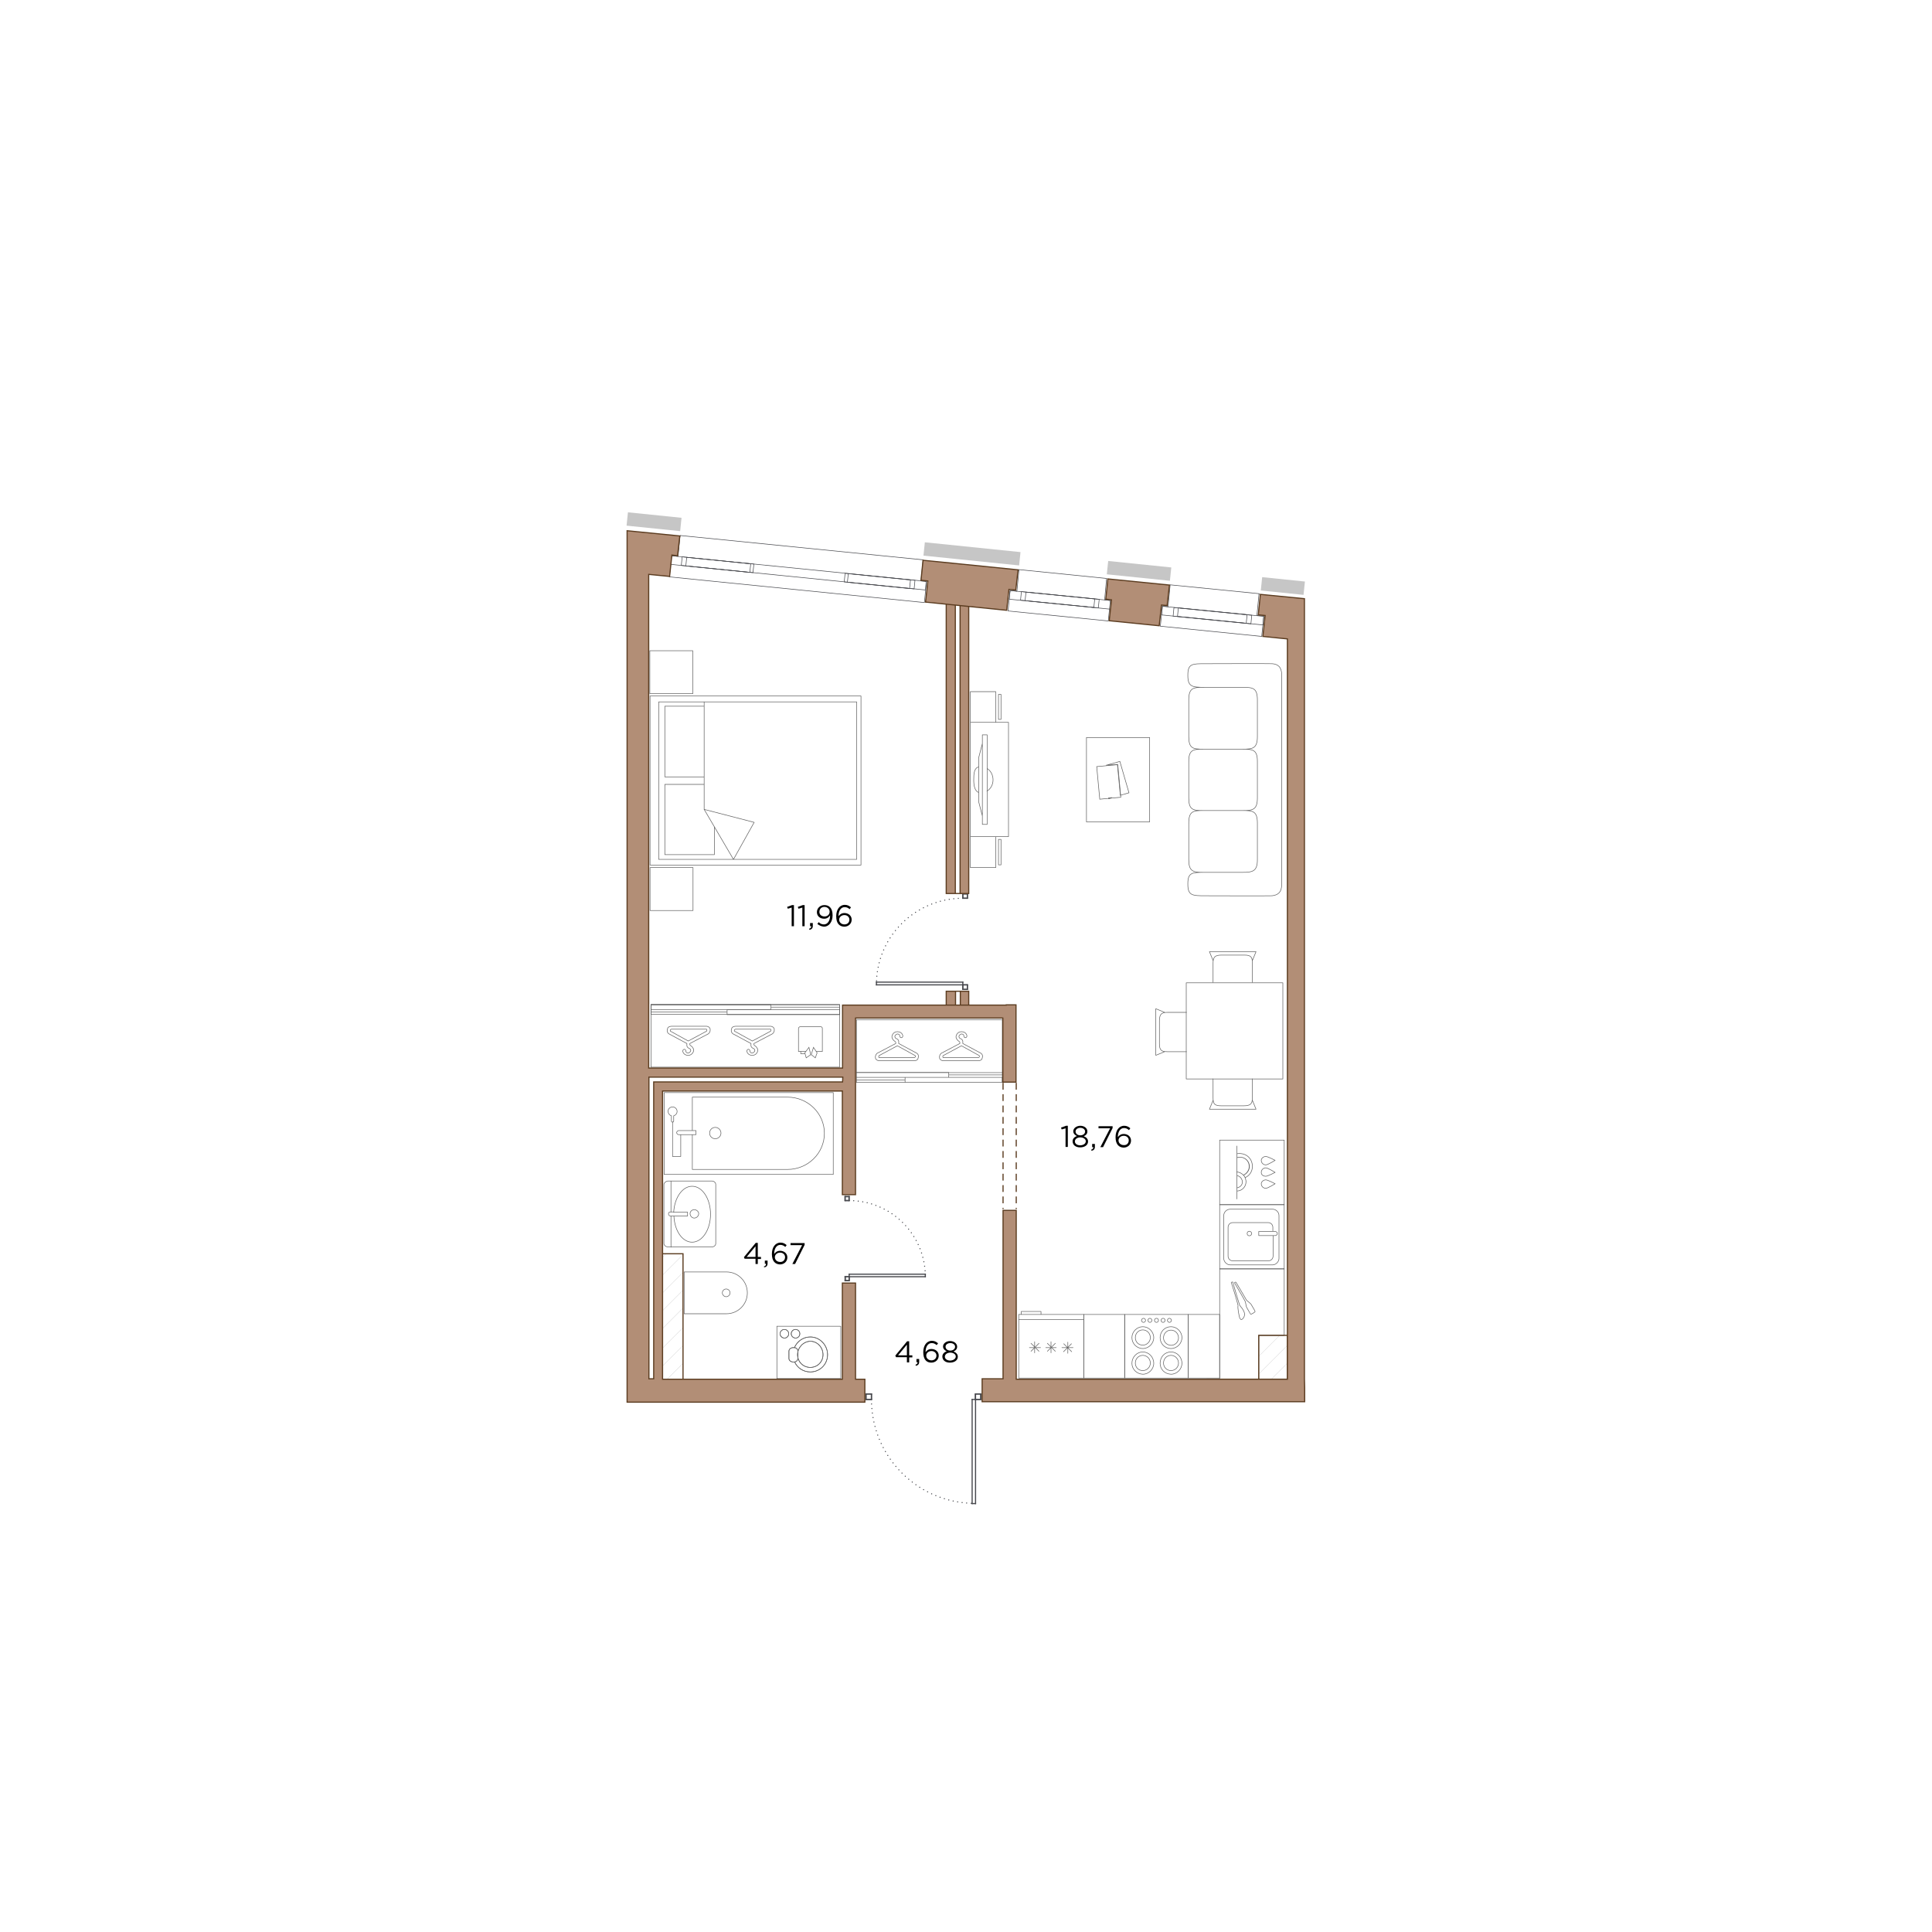 <?xml version="1.0" encoding="utf-8"?>
<!-- Generator: Adobe Illustrator 25.4.2, SVG Export Plug-In . SVG Version: 6.00 Build 0)  -->
<svg version="1.1" id="_x31_-4-2" xmlns="http://www.w3.org/2000/svg" xmlns:xlink="http://www.w3.org/1999/xlink" x="0px" y="0px"
	   viewBox="0 0 850 850" style="enable-background:new 0 0 850 850;" xml:space="preserve" width="200" height="200">
<style type="text/css">
	.st0{fill:none;stroke:#606060;stroke-width:0.25;stroke-linecap:round;stroke-linejoin:round;stroke-miterlimit:10;}
	.st1{fill:none;stroke:#606060;stroke-width:0.25;stroke-miterlimit:10;}
	.st2{fill:none;stroke:#606060;stroke-width:0.25;stroke-miterlimit:10;}
	.st3{fill:none;stroke:#606060;stroke-width:0.25;stroke-linecap:round;stroke-miterlimit:10;}
	.st4{fill:none;stroke:#48494E;stroke-width:0.25;stroke-linecap:round;}
	.st5{fill:none;stroke:#48494E;stroke-width:0.25;stroke-linecap:round;stroke-miterlimit:9.999;}
	.st6{fill:none;stroke:#48494E;stroke-width:0.25;stroke-linecap:round;stroke-miterlimit:10;}
	.st7{fill:none;stroke:#48494E;stroke-width:0.25;stroke-linecap:round;stroke-miterlimit:10;}
	.st8{fill:none;stroke:#48494E;stroke-width:0.5;stroke-linecap:square;stroke-linejoin:round;}
	.st9{fill:none;stroke:#48494E;stroke-width:0.5;stroke-linecap:round;stroke-dasharray:0,2;}
	
		.st10{clip-path:url(#SVGID_00000047045335549731138490000017353048153061722245_);fill:none;stroke:#5B3C20;stroke-width:0.5;stroke-miterlimit:10;}
	
		.st11{clip-path:url(#SVGID_00000124145955811008414840000008709508202282792610_);fill:none;stroke:#5B3C20;stroke-width:0.5;stroke-miterlimit:10;}
	
		.st12{clip-path:url(#SVGID_00000091717059561470491030000007587340368702029697_);fill:none;stroke:#5B3C20;stroke-width:0.5;stroke-miterlimit:10;}
	
		.st13{clip-path:url(#SVGID_00000075847220886351424780000008734433860227028661_);fill:none;stroke:#5B3C20;stroke-width:0.5;stroke-miterlimit:10;}
	
		.st14{clip-path:url(#SVGID_00000126311914051082377360000003956566276937900437_);fill:none;stroke:#5B3C20;stroke-width:0.5;stroke-miterlimit:10;}
	
		.st15{clip-path:url(#SVGID_00000114778127399023702530000000035974576677681078_);fill:none;stroke:#5B3C20;stroke-width:0.5;stroke-miterlimit:10;}
	
		.st16{clip-path:url(#SVGID_00000142173123199519923370000004916638172887911835_);fill:none;stroke:#96130C;stroke-width:0.1;stroke-miterlimit:10;}
	
		.st17{clip-path:url(#SVGID_00000099629137834864098450000006300661357529964724_);fill:none;stroke:#96130C;stroke-width:0.1;stroke-miterlimit:10;}
	
		.st18{clip-path:url(#SVGID_00000044896259192029456140000003808747255147389069_);fill:none;stroke:#BCBCBC;stroke-width:0.1;stroke-miterlimit:10;}
	
		.st19{clip-path:url(#SVGID_00000152975297786942940280000010906317215112768187_);fill:none;stroke:#BCBCBC;stroke-width:0.1;stroke-miterlimit:10;}
	
		.st20{clip-path:url(#SVGID_00000011737669094722656840000013422898650453375165_);fill:none;stroke:#BCBCBC;stroke-width:0.1;stroke-miterlimit:10;}
	
		.st21{clip-path:url(#SVGID_00000146472546263865657130000010960807350439984781_);fill:none;stroke:#BCBCBC;stroke-width:0.1;stroke-miterlimit:10;}
	
		.st22{clip-path:url(#SVGID_00000160175922486554842860000013307123816547202443_);fill:none;stroke:#BCBCBC;stroke-width:0.1;stroke-miterlimit:10;}
	
		.st23{clip-path:url(#SVGID_00000070815408441195062490000012933511543157340300_);fill:none;stroke:#BCBCBC;stroke-width:0.1;stroke-miterlimit:10;}
	
		.st24{clip-path:url(#SVGID_00000066482032973674120930000007855337400682932664_);fill:none;stroke:#BCBCBC;stroke-width:0.1;stroke-miterlimit:10;}
	
		.st25{clip-path:url(#SVGID_00000081650200198312356640000003770792519653023631_);fill:none;stroke:#BCBCBC;stroke-width:0.1;stroke-miterlimit:10;}
	
		.st26{clip-path:url(#SVGID_00000099656896810571762390000004994305078397046948_);fill:none;stroke:#5B3C20;stroke-width:0.5;stroke-miterlimit:10;}
	
		.st27{clip-path:url(#SVGID_00000033362784781538680560000000611520548116535227_);fill:none;stroke:#5B3C20;stroke-width:0.5;stroke-miterlimit:10;}
	
		.st28{clip-path:url(#SVGID_00000026863916520424034090000017432024113393145228_);fill:none;stroke:#5B3C20;stroke-width:0.5;stroke-miterlimit:10;}
	
		.st29{clip-path:url(#SVGID_00000134246399202969027390000004289310104115995572_);fill:none;stroke:#5B3C20;stroke-width:0.5;stroke-miterlimit:10;}
	
		.st30{clip-path:url(#SVGID_00000140015175825448239950000001262105490759627959_);fill:none;stroke:#5B3C20;stroke-width:0.5;stroke-miterlimit:10;}
	
		.st31{clip-path:url(#SVGID_00000179622877345987107230000001235284478674132367_);fill:none;stroke:#5B3C20;stroke-width:0.5;stroke-miterlimit:10;}
	
		.st32{clip-path:url(#SVGID_00000101805636793264207520000006676953785973870501_);fill:none;stroke:#5B3C20;stroke-width:0.5;stroke-miterlimit:10;}
	
		.st33{clip-path:url(#SVGID_00000135688359400436226500000018281877554297032116_);fill:none;stroke:#5B3C20;stroke-width:0.5;stroke-miterlimit:10;}
	
		.st34{clip-path:url(#SVGID_00000104680633841752518140000004572882174967480739_);fill:none;stroke:#5B3C20;stroke-width:0.5;stroke-miterlimit:10;}
	
		.st35{clip-path:url(#SVGID_00000170254867690411814750000007602906712300059552_);fill:none;stroke:#5B3C20;stroke-width:0.5;stroke-miterlimit:10;}
	.st36{fill:none;stroke:#5B3C20;stroke-width:0.5;stroke-miterlimit:10;}
	
		.st37{clip-path:url(#SVGID_00000138570878933972626970000013191434784530515355_);fill:none;stroke:#BCBCBC;stroke-width:0.1;stroke-miterlimit:10;}
	
		.st38{clip-path:url(#SVGID_00000054946727032860795190000012182234656503169685_);fill:none;stroke:#BCBCBC;stroke-width:0.1;stroke-miterlimit:10;}
	
		.st39{clip-path:url(#SVGID_00000034076017255171948480000002877496920910132652_);fill:none;stroke:#BCBCBC;stroke-width:0.1;stroke-miterlimit:10;}
	
		.st40{clip-path:url(#SVGID_00000170239941351591963230000017770736894838442118_);fill:none;stroke:#BCBCBC;stroke-width:0.1;stroke-miterlimit:10;}
	
		.st41{clip-path:url(#SVGID_00000036215099646409464050000013243753926147914661_);fill:none;stroke:#BCBCBC;stroke-width:0.1;stroke-miterlimit:10;}
	
		.st42{clip-path:url(#SVGID_00000055686737883459521600000007364232115294222994_);fill:none;stroke:#BCBCBC;stroke-width:0.1;stroke-miterlimit:10;}
	
		.st43{clip-path:url(#SVGID_00000160894291608781285590000004548730812810613661_);fill:none;stroke:#BCBCBC;stroke-width:0.1;stroke-miterlimit:10;}
	
		.st44{clip-path:url(#SVGID_00000009585955834719938020000012202913677541118337_);fill:none;stroke:#BCBCBC;stroke-width:0.1;stroke-miterlimit:10;}
	
		.st45{clip-path:url(#SVGID_00000101819861744771348750000015280508328874611387_);fill:none;stroke:#BCBCBC;stroke-width:0.1;stroke-miterlimit:10;}
	
		.st46{clip-path:url(#SVGID_00000119076580386024954340000010184970498388860568_);fill:none;stroke:#BCBCBC;stroke-width:0.1;stroke-miterlimit:10;}
	
		.st47{clip-path:url(#SVGID_00000010995348292115512200000011932887244243895949_);fill:none;stroke:#BCBCBC;stroke-width:0.1;stroke-miterlimit:10;}
	
		.st48{clip-path:url(#SVGID_00000052825755655334036450000012840747117060653481_);fill:none;stroke:#BCBCBC;stroke-width:0.1;stroke-miterlimit:10;}
	
		.st49{clip-path:url(#SVGID_00000145022043884032435990000006848263234039136439_);fill:none;stroke:#BCBCBC;stroke-width:0.1;stroke-miterlimit:10;}
	
		.st50{clip-path:url(#SVGID_00000080893714909505299720000017218160582633331360_);fill:none;stroke:#BCBCBC;stroke-width:0.1;stroke-miterlimit:10;}
	
		.st51{clip-path:url(#SVGID_00000049180221866385491010000011836038726255321741_);fill:none;stroke:#BCBCBC;stroke-width:0.1;stroke-miterlimit:10;}
	
		.st52{clip-path:url(#SVGID_00000130637462660988014960000005981207046501367699_);fill:none;stroke:#BCBCBC;stroke-width:0.1;stroke-miterlimit:10;}
	
		.st53{clip-path:url(#SVGID_00000182525446054489211350000000030683187358652075_);fill:none;stroke:#BCBCBC;stroke-width:0.1;stroke-miterlimit:10;}
	
		.st54{clip-path:url(#SVGID_00000053514385934022798440000009642287580189320108_);fill:none;stroke:#5B3C20;stroke-width:0.5;stroke-miterlimit:10;}
	
		.st55{clip-path:url(#SVGID_00000166650127669018253660000004889687231590282899_);fill:none;stroke:#5B3C20;stroke-width:0.5;stroke-miterlimit:10;}
	
		.st56{clip-path:url(#SVGID_00000136369639876035571410000014186549841966053786_);fill:none;stroke:#5B3C20;stroke-width:0.5;stroke-miterlimit:10;}
	
		.st57{clip-path:url(#SVGID_00000099662348103088264410000004771262839247036337_);fill:none;stroke:#5B3C20;stroke-width:0.5;stroke-miterlimit:10;}
	
		.st58{clip-path:url(#SVGID_00000088125589918922204360000001820209692164911772_);fill:none;stroke:#5B3C20;stroke-width:0.5;stroke-miterlimit:10;}
	
		.st59{clip-path:url(#SVGID_00000077319471715984034520000001439103746744776326_);fill:none;stroke:#5B3C20;stroke-width:0.5;stroke-miterlimit:10;}
	
		.st60{clip-path:url(#SVGID_00000110454221042766521890000008976523848605923475_);fill:none;stroke:#5B3C20;stroke-width:0.5;stroke-miterlimit:10;}
	
		.st61{clip-path:url(#SVGID_00000140734767008154774170000000309941701021429905_);fill:none;stroke:#5B3C20;stroke-width:0.5;stroke-miterlimit:10;}
	
		.st62{clip-path:url(#SVGID_00000023282652045269966500000016607027275474230702_);fill:none;stroke:#5B3C20;stroke-width:0.5;stroke-miterlimit:10;}
	
		.st63{clip-path:url(#SVGID_00000051352126489824853160000006477835094671097279_);fill:none;stroke:#5B3C20;stroke-width:0.5;stroke-miterlimit:10;}
	.st64{fill:none;stroke:#5B3C20;stroke-width:0.5;stroke-miterlimit:10;stroke-dasharray:3,2;}
	.st65{fill:#B28E76;stroke:#5B3C20;stroke-width:0.5;stroke-miterlimit:10;}
	.st66{fill:#C6C6C6;}
</style>
<g id="decor_00000158023133317687697490000016534687349142504617_">
	<path class="st0" d="M529.5,302.4c-4.5,0-6.5,0.2-6.5,5.6v16c0,5.4,1.9,5.6,6.5,5.6h17.1c4.5,0,6.6-0.2,6.6-5.6v-16
		c0-5.4-2-5.6-6.6-5.6H529.5z M529.5,329.6c-4.5,0-6.5,0.2-6.5,5.4v16c0,5.4,1.9,5.6,6.5,5.6h17.1c4.5,0,6.6-0.2,6.6-5.6v-16
		c0-5.2-2-5.4-6.6-5.4H529.5z M529.5,356.6c-4.5,0-6.5,0.2-6.5,5.6v16c0,5.2,1.9,5.6,6.5,5.6h17.1c4.5,0,6.6-0.4,6.6-5.6v-16
		c0-5.4-2-5.6-6.6-5.6H529.5z M530.3,383.8c-5.8,0-7.7,0-7.7,5v0.2c0,5,1.9,5.1,7.7,5.1c0,0,28.7,0.1,29.3,0
		c2.5-0.3,4.3-1.3,4.3-5.1v-92c0-3.7-1.8-4.8-4.2-5c-0.6-0.1-29.4,0-29.4,0c-5.8,0-7.7,0-7.7,5v0.2c0,5,1.9,5.2,7.7,5.2
		 M529.5,302.4c-4.5,0-6.5,0.2-6.5,5.6v16c0,5.4,1.9,5.6,6.5,5.6h17.1c4.5,0,6.6-0.2,6.6-5.6v-16c0-5.4-2-5.6-6.6-5.6H529.5z
		 M529.5,329.6c-4.5,0-6.5,0.2-6.5,5.4v16c0,5.4,1.9,5.6,6.5,5.6h17.1c4.5,0,6.6-0.2,6.6-5.6v-16c0-5.2-2-5.4-6.6-5.4H529.5z
		 M529.5,356.6c-4.5,0-6.5,0.2-6.5,5.6v16c0,5.2,1.9,5.6,6.5,5.6h17.1c4.5,0,6.6-0.4,6.6-5.6v-16c0-5.4-2-5.6-6.6-5.6H529.5z"/>
	<g>
		<path class="st0" d="M309.8,308.8v22v25.4 M309.8,356.1l12.9,22 M309.8,356.1l22,5.7l-9.1,16.3 M309.8,341.8h-17.3v-31.1h17.3
			 M309.8,345.1h-17.3V376h21.8v-12.3 M289.8,308.8v69.3h87.1v-69.3H289.8z M286,306.2v74.4h92.8v-74.4H286z"/>
		<rect x="285.9" y="286.3" class="st0" width="18.9" height="18.9"/>
		<rect x="286" y="381.7" class="st0" width="18.9" height="18.9"/>
	</g>
	<g>
		<rect x="478" y="324.5" class="st1" width="27.8" height="37.1"/>
		
			<rect x="483" y="336.7" transform="matrix(0.996 -9.296110e-02 9.296110e-02 0.996 -29.858 46.823)" class="st2" width="9.3" height="14.4"/>
		<g>
			<g>
				<polygon class="st1" points="489.3,350.9 487.8,351.4 487.7,351.1 				"/>
				<polygon class="st1" points="492.9,349.9 491.6,336.3 486.6,336.7 492.7,335 496.7,348.8 				"/>
			</g>
		</g>
	</g>
	<path class="st0" d="M453.6,591l3.5,3.5L453.6,591z M457.1,591l-3.5,3.5L457.1,591z M457.8,592.9h-4.9H457.8z M455.2,595.2v-4.9
		V595.2z M468,591.2l3.5,3.5L468,591.2z M471.4,591.2l-3.5,3.5L471.4,591.2z M472.1,592.9h-4.9H472.1z M469.8,595.4v-4.9V595.4z
		 M460.8,591l3.5,3.5L460.8,591z M464.3,591l-3.5,3.5L464.3,591z M464.7,592.9h-4.6H464.7z M462.4,595.2v-4.9V595.2z M476.8,580.6
		h-28.6H476.8z M476.8,578.3h-28.6v28h28.6V578.3z M458,578.2V577h-8.7v1.2"/>
	<g>
		<path class="st0" d="M502.2,580.9c0-0.4,0.4-0.9,0.9-0.9c0.4,0,0.9,0.4,0.9,0.9c0,0.4-0.4,0.9-0.9,0.9
			C502.6,581.8,502.2,581.3,502.2,580.9z M505,580.9c0-0.4,0.4-0.9,0.9-0.9c0.4,0,0.9,0.4,0.9,0.9c0,0.4-0.4,0.9-0.9,0.9
			C505.5,581.8,505,581.3,505,580.9z M507.9,580.9c0-0.4,0.4-0.9,0.9-0.9s0.9,0.4,0.9,0.9c0,0.4-0.4,0.9-0.9,0.9
			S507.9,581.3,507.9,580.9z M510.8,580.9c0-0.4,0.4-0.9,0.9-0.9c0.5,0,0.9,0.4,0.9,0.9c0,0.4-0.4,0.9-0.9,0.9
			S510.8,581.3,510.8,580.9z M513.6,580.9c0-0.4,0.4-0.9,0.9-0.9c0.4,0,0.9,0.4,0.9,0.9c0,0.4-0.4,0.9-0.9,0.9
			C514.1,581.8,513.6,581.3,513.6,580.9z M498,588.5c0-2.6,2.2-4.8,4.8-4.8c2.6,0,4.8,2.2,4.8,4.8s-2.2,4.8-4.8,4.8
			C500.1,593.3,498,591.1,498,588.5z M510.4,588.5c0-2.6,2-4.8,4.8-4.8c2.6,0,4.8,2.2,4.8,4.8s-2.2,4.8-4.8,4.8
			C512.4,593.3,510.4,591.1,510.4,588.5z M510.4,599.8c0-2.8,2-5,4.8-5c2.6,0,4.8,2.2,4.8,5c0,2.6-2.2,4.8-4.8,4.8
			C512.4,604.5,510.4,602.4,510.4,599.8z M498,599.8c0-2.8,2.2-5,4.8-5c2.6,0,4.8,2.2,4.8,5c0,2.6-2.2,4.8-4.8,4.8
			C500.1,604.5,498,602.4,498,599.8z M494.8,578.3v28h28v-28H494.8z M511.9,599.7c0-1.9,1.4-3.4,3.3-3.4c1.8,0,3.3,1.5,3.3,3.4
			c0,1.8-1.5,3.3-3.3,3.3C513.3,603,511.9,601.5,511.9,599.7z M499.5,599.7c0-1.9,1.4-3.4,3.3-3.4c1.8,0,3.3,1.5,3.3,3.4
			c0,1.8-1.5,3.3-3.3,3.3C500.8,603,499.5,601.5,499.5,599.7z M499.5,588.5c0-1.9,1.4-3.4,3.3-3.4c1.8,0,3.3,1.5,3.3,3.4
			c0,1.8-1.5,3.3-3.3,3.3C500.8,591.8,499.5,590.3,499.5,588.5z M511.9,588.6c0-1.9,1.4-3.4,3.3-3.4c1.8,0,3.3,1.5,3.3,3.4
			c0,1.8-1.5,3.3-3.3,3.3C513.3,591.8,511.9,590.3,511.9,588.6z"/>
	</g>
	<g>
		<path class="st0" d="M553.8,541.8h0.2h7c0.5,0,1,0.4,1,0.9s-0.5,0.9-1,0.9h-7h-0.2V541.8z M562.7,534.8v18.9
			c0,1.4-1.4,2.8-2.8,2.8h-18.7c-1.4,0-2.8-1.4-2.8-2.8v-18.9c0-1.6,1.4-2.8,2.8-2.8h18.7C561.3,532,562.7,533.2,562.7,534.8z
			 M560.1,543.6v9c0,1.3-1,2.1-2,2.1h-15.8c-1,0-2-0.8-2-2.1V540c0-1.3,1-2.1,2-2.1H558c1,0,2,0.8,2,2.1v1.5 M550.7,542.7
			c0,0.6-0.6,1-1,1c-0.6,0-1-0.4-1-1s0.4-1,1-1C550.1,541.7,550.7,542.1,550.7,542.7z"/>
		<rect x="536.6" y="530" class="st0" width="28.4" height="28.2"/>
	</g>
	<g>
		<path class="st0" d="M544.2,527.5v-23.3 M556.9,519.1c-1.1,0-2,0.9-2,1.7c0,1.1,0.9,2,2,2c0.9,0,4.1-2,4.1-2
			S557.8,519.1,556.9,519.1z M556.9,508.8c-1.1,0-2,0.9-2,1.7c0,1.1,0.9,2,2,2c0.9,0,4.1-2,4.1-2S557.8,508.8,556.9,508.8z
			 M556.9,513.8c-1.1,0-2,0.9-2,2s0.9,1.7,2,1.7c0.9,0,4.1-1.7,4.1-1.7S557.8,513.8,556.9,513.8z M544.2,517.2
			c0.8,0.1,1.6,0.7,2,1.4c0.2,0.4,0.4,0.9,0.4,1.4c0,1.4-1.1,2.4-2.4,2.6 M547.8,518.1c0.2,0.6,0.4,1.2,0.4,1.8c0,2.1-1.6,4-3.9,4.1
			 M544.2,522.6c1.3-0.2,2.4-1.2,2.4-2.6c0-0.5-0.2-1-0.4-1.4 M544.2,507.6c0.4-0.1,0.7-0.1,1.1-0.1c3.3,0,5.7,2.4,5.7,5.7
			c0,2.2-1.3,4.1-3.2,4.9c-0.2-0.4-0.4-0.8-0.7-1.1c1.5-0.6,2.6-2.2,2.6-3.8c0-2.4-2-4.1-4.1-4.1c-0.5,0-0.9,0.1-1.3,0.2
			 M544.2,509.3c0.4-0.1,0.8-0.2,1.3-0.2c2.2,0,4.1,1.7,4.1,4.1c0,1.6-1.1,3.2-2.6,3.8c-0.7-0.8-1.7-1.3-2.9-1.4 M565,530v-28.4
			h-28.4V530H565z"/>
	</g>
	<rect x="522.8" y="578.3" class="st0" width="13.8" height="28"/>
	<polygon class="st0" points="536.6,606.7 553.8,606.7 553.8,587.5 565,587.5 565,558.3 536.6,558.3 	"/>
	<rect x="476.8" y="578.3" class="st0" width="18" height="28"/>
	<g>
		<g id="CIRCLE_00000137813945248308835960000007023485250143409802_">
			<path class="st0" d="M319.5,567.1c0.9,0,1.7,0.8,1.7,1.7s-0.8,1.7-1.7,1.7c-0.9,0-1.7-0.8-1.7-1.7
				C317.8,567.8,318.6,567.1,319.5,567.1L319.5,567.1z"/>
		</g>
		<g id="LINE_00000048492781944274902280000014871291676615783865_">
			<path class="st0" d="M301,578h18.6c5.1,0,9.2-4.1,9.2-9.2c0-5.1-4.1-9.2-9.2-9.2H301V578z"/>
		</g>
	</g>
	<g>
		<path class="st0" d="M304.6,497.4v-14.7h41.9c8.9,0,16.2,7.1,16.2,15.9s-7.3,15.9-16.2,15.9h-41.9v-15.3 M298.6,497.4h7.4h0.2v1.8
			H306h-7.4c-0.4,0-0.9-0.4-0.9-0.9C297.7,497.9,298.2,497.4,298.6,497.4z M299.5,499.2v9.6h-3.6v-15.2 M314.7,501
			c1.3,0,2.5-1.1,2.5-2.5c0-1.3-1.1-2.5-2.5-2.5s-2.5,1.1-2.5,2.5S313.3,501,314.7,501z M366.6,480.7h-74.4v36h74.4V480.7z"/>
		<path class="st0" d="M295.4,490.9v2.3c0,0.3,0.2,0.5,0.5,0.5s0.5-0.2,0.5-0.5v-2.3c0.8-0.2,1.5-1,1.5-1.9c0-1.1-0.9-2-2-2
			s-2,0.9-2,2C294,489.9,294.6,490.7,295.4,490.9z"/>
	</g>
	<g>
		<rect x="341.8" y="583.5" class="st0" width="28.1" height="23"/>
		<path class="st1" d="M347.1,597.7c0,0.9,0.9,1.5,1.8,1.5h0.5c0.9,0,1.6-0.7,1.6-1.5v-3.3c0-0.9-0.7-1.5-1.6-1.5h-0.5
			c-0.9,0-1.8,0.7-1.8,1.5V597.7z"/>
		<path class="st0" d="M347.1,597.7c0,0.9,0.9,1.5,1.8,1.5h0.5c0.9,0,1.6-0.7,1.6-1.5v-3.3c0-0.9-0.7-1.5-1.6-1.5h-0.5
			c-0.9,0-1.8,0.7-1.8,1.5V597.7z"/>
		<path class="st1" d="M349.6,599.2c1.2,2.6,3.8,4.4,6.9,4.4c4.3,0,7.6-3.4,7.6-7.6c0-4.2-3.4-7.8-7.6-7.8c-3.2,0-5.8,2-7,4.7
			 M356.5,603.6c4.3,0,7.6-3.4,7.6-7.6c0-4.2-3.4-7.8-7.6-7.8"/>
		<path class="st0" d="M349.6,599.2c1.2,2.6,3.8,4.4,6.9,4.4c4.3,0,7.6-3.4,7.6-7.6c0-4.2-3.4-7.8-7.6-7.8c-3.2,0-5.8,2-7,4.7
			 M356.5,603.6c4.3,0,7.6-3.4,7.6-7.6c0-4.2-3.4-7.8-7.6-7.8"/>
		<path class="st1" d="M350.9,596c0,3.2,2.5,5.6,5.6,5.6c3.2,0,5.6-2.5,5.6-5.6c0-3.2-2.5-5.9-5.6-5.9
			C353.4,590.2,350.9,592.9,350.9,596"/>
		<path class="st0" d="M350.9,596c0,3.2,2.5,5.6,5.6,5.6c3.2,0,5.6-2.5,5.6-5.6c0-3.2-2.5-5.9-5.6-5.9
			C353.4,590.2,350.9,592.9,350.9,596z"/>
		<path class="st1" d="M343.2,586.8c0-1,0.8-1.9,1.9-1.9c1,0,1.9,0.8,1.9,1.9c0,1-0.8,1.9-1.9,1.9
			C344.1,588.6,343.2,587.8,343.2,586.8"/>
		<circle class="st0" cx="345.1" cy="586.8" r="1.9"/>
		<path class="st1" d="M348.1,586.8c0-1,0.8-1.9,1.9-1.9c1,0,1.9,0.8,1.9,1.9c0,1-0.8,1.9-1.9,1.9
			C349,588.6,348.1,587.8,348.1,586.8"/>
		<circle class="st0" cx="350" cy="586.8" r="1.9"/>
	</g>
	<g>
		<path class="st0" d="M521.9,474.7h42.5v-42.3h-42.5V474.7z M551,474.6v8.4c0,2.7-0.9,3.5-3.8,3.5h-10c-2.9,0-3.5-0.9-3.5-3.5v-8.4
			 M551,484.1l1.6,3.9h-20.5l1.6-3.9 M533.7,432.1v-8.4c0-2.7,0.9-3.5,3.8-3.5h10c2.9,0,3.5,0.9,3.5,3.5v8.4 M533.7,422.6l-1.6-3.9
			h20.5l-1.6,3.9"/>
		<path class="st0" d="M522,445.4h-8.4c-2.7,0-3.5,0.9-3.5,3.8v10c0,2.9,0.9,3.5,3.5,3.5h8.4 M512.4,445.4l-3.9-1.6v20.5l3.9-1.6"/>
	</g>
	<path class="st0" d="M440.4,380.5v-11.2h-1.1v11.2H440.4z M438.1,317.8v-13.5h-11.2v13.5H438.1z M440.4,316.5v-11h-1.1v11H440.4z
		 M432.2,359l-1.6-6.2v-19.5l1.6-6.2V359z M434.3,323.3v39.4h-2.1v-39.4H434.3z M434.3,338.1c1.6,1,2.6,2.9,2.6,5c0,2.2-1.1,4-2.7,5
		 M430.6,348.7c-1.7-0.7-2.2-2.9-2.2-5.6c0-2.8,0.2-5.2,2.2-5.7 M438.1,381.7v-13.6h-11.2v13.6H438.1z M443.7,317.8v50.3h-16.8
		v-50.3H443.7z"/>
	<path class="st0" d="M296.4,533.3h6.1l0,0v1.7H295c-0.4,0-0.9-0.4-0.9-0.9c0-0.7,0.4-0.9,0.9-0.9h1.4 M303.6,533.9
		c0-0.9,0.9-1.7,1.8-1.7c1.1,0,2,0.9,2,1.7c0,1.1-0.9,2-2,2C304.5,535.9,303.6,535,303.6,533.9z M293.9,519.6h19.3
		c0.9,0,1.7,0.7,1.7,1.5v26c0,0.9-0.9,1.5-1.7,1.5h-19.3c-0.9,0-1.8-0.7-1.8-1.5v-1.3v-0.2v-24.5
		C292.2,520.3,293.1,519.6,293.9,519.6z M295.2,533.3v-13.7 M295.2,548.7V535 M296.4,533.4c0.3-6.4,3.8-11.5,8.1-11.5
		c4.5,0,8.1,5.5,8.1,12.3s-3.6,12.3-8.1,12.3c-4.3,0-7.7-5-8-11.4"/>
	<path class="st0" d="M376.8,476.2H441v-27.5h-64.2V476.2z M430.3,465.3h-15.1c-0.4,0.2-0.6-0.6-0.2-0.9l8-4.3l7.8,4.3
		C431.1,464.7,430.9,465.3,430.3,465.3z M431.6,463.4l-8-4.3v-0.9c0-0.9-1.1-1.3-1.1-1.3c-0.6-0.2-0.6-0.9-0.6-0.9
		c0-0.6,0.9-1.1,1.1-1.1c0.7,0,1.1,0.4,1.1,1.1c0.2,0.9,1.3,0.6,1.3-0.2c0-0.6-0.6-1.9-2.4-1.9s-2.4,1.7-2.4,2.2s0.2,0.9,0.4,1.1
		c0.4,0.9,1.3,0.9,1.3,1.5v0.4l-8.2,4.3c-0.7,0.6-0.9,1.5-0.7,2.2c0,0.4,0.7,1.1,1.7,1.1h15.1c1.3,0,1.9-0.6,1.9-1.1
		C432.4,464.9,432.4,464,431.6,463.4z M402.1,465.3H387c-0.4,0.2-0.6-0.6-0.2-0.9l8-4.3l7.8,4.3C403,464.7,402.7,465.3,402.1,465.3z
		 M403.4,463.4l-8-4.3v-0.9c0-0.9-1.1-1.3-1.1-1.3c-0.6-0.2-0.6-0.9-0.6-0.9c0-0.6,0.9-1.1,1.1-1.1c0.7,0,1.1,0.4,1.1,1.1
		c0.2,0.9,1.3,0.6,1.3-0.2c0-0.6-0.6-1.9-2.4-1.9s-2.4,1.7-2.4,2.2c0,0.4,0.2,0.9,0.4,1.1c0.4,0.9,1.3,0.9,1.3,1.5v0.4l-8.2,4.3
		c-0.7,0.6-0.9,1.5-0.7,2.2c0,0.4,0.7,1.1,1.7,1.1H402c1.3,0,1.9-0.6,1.9-1.1C404.2,464.9,404.2,464,403.4,463.4z M417.4,472.9H441
		H417.4z M376.8,475.1H398H376.8z M398.2,476.2h42.7V474h-42.7V476.2z M376.8,474h40.6v-2.2h-40.6V474z M376.8,476.2H441v-4.3h-64.2
		V476.2z"/>
	<path class="st0" d="M552.2,577c0.2,0.2-1.9,1.4-2,1.2c0-0.1-1.6-2.7-1.8-3.2s-0.3-1.6-0.5-2.3c-0.1-0.4-4.5-7.9-4.7-8.2
		s0.4-0.6,0.6-0.3c0.1,0.2,4.5,7.5,4.6,7.8c0.2,0.3,1.9,1.5,2,1.8C550.7,574.3,552.2,576.8,552.2,577z M547.5,578.8
		c-0.2,1.1-1.2,2-1.6,1.7c-0.2-0.2-0.5-0.5-0.6-1.1c-0.2-0.7-0.9-4.3-0.6-4.9c0.1-0.3-2.8-10-3-10.2c0-0.2,0.7-0.4,0.7-0.2
		s2.7,9.4,3,10.1c0.3,0.6,1.1,1.3,1.4,1.9C547.1,576.6,547.8,577.8,547.5,578.8z"/>
	<rect x="286.4" y="442" class="st3" width="83" height="27.5"/>
	<path class="st3" d="M295.5,452.8h15.1c0.4-0.2,0.6,0.6,0.2,0.9l-8,4.3l-7.8-4.3C294.7,453.5,294.9,452.8,295.5,452.8z"/>
	<path class="st3" d="M294.2,454.8l8,4.3v0.9c0,0.9,1.1,1.3,1.1,1.3c0.6,0.2,0.6,0.9,0.6,0.9c0,0.6-0.9,1.1-1.1,1.1
		c-0.7,0-1.1-0.4-1.1-1.1c-0.2-0.9-1.3-0.6-1.3,0.2c0,0.6,0.6,1.9,2.4,1.9c1.7,0,2.4-1.7,2.4-2.2s-0.2-0.9-0.4-1.1
		c-0.4-0.9-1.3-0.9-1.3-1.5v-0.4l8.2-4.3c0.7-0.6,0.9-1.5,0.7-2.2c0-0.4-0.7-1.1-1.7-1.1h-15.1c-1.3,0-1.9,0.6-1.9,1.1
		C293.4,453.3,293.4,454.1,294.2,454.8z"/>
	<path class="st3" d="M323.7,452.8h15.1c0.4-0.2,0.6,0.6,0.2,0.9l-8,4.3l-7.8-4.3C322.9,453.5,323.1,452.8,323.7,452.8z"/>
	<path class="st3" d="M322.4,454.8l8,4.3v0.9c0,0.9,1.1,1.3,1.1,1.3c0.6,0.2,0.6,0.9,0.6,0.9c0,0.6-0.9,1.1-1.1,1.1
		c-0.7,0-1.1-0.4-1.1-1.1c-0.2-0.9-1.3-0.6-1.3,0.2c0,0.6,0.6,1.9,2.4,1.9s2.4-1.7,2.4-2.2s-0.2-0.9-0.4-1.1
		c-0.4-0.9-1.3-0.9-1.3-1.5v-0.4l8.2-4.3c0.7-0.6,0.9-1.5,0.7-2.2c0-0.4-0.7-1.1-1.7-1.1h-15.1c-1.3,0-1.9,0.6-1.9,1.1
		C321.6,453.3,321.6,454.1,322.4,454.8z"/>
	<path class="st3" d="M319.9,445.2h-33.5H319.9z"/>
	<path class="st3" d="M369.4,443.1h-30.1H369.4z"/>
	<rect x="286.4" y="442" class="st3" width="52.7" height="2.2"/>
	<rect x="319.9" y="444.2" class="st3" width="49.5" height="2.2"/>
	<rect x="286.4" y="442" class="st3" width="83" height="4.3"/>
	<polygon class="st3" points="359.5,463.2 357.9,460.8 356.9,464 358.7,465.4 	"/>
	<polygon class="st3" points="354.1,463.2 355.9,460.8 356.7,464 354.7,465.4 	"/>
	<polyline class="st3" points="354.1,463.6 352.3,463.6 352.3,462.6 	"/>
	<path class="st3" d="M354.5,462.6h-3.2v-10.1c0-0.4,0.4-0.8,0.8-0.8h8.9c0.6,0,0.8,0.4,0.8,0.8v10.1h-2.6"/>
</g>
<g id="walls_00000176734414647670184800000015261592815457522087_">
	<g>
		<polygon class="st4" points="556,271 553,270.8 553.9,261.3 553.9,261.7 554,261.2 514.8,257.3 514.8,257.7 514.8,257.5 
			513.9,266.9 511.4,266.6 510.5,275.5 555.1,280 		"/>
		<g>
			<g>
				<g>
					<g>
						
							<rect x="531.7" y="248.4" transform="matrix(9.841017e-02 -0.995 0.995 9.841017e-02 211.575 775.137)" class="st5" width="3.8" height="44.8"/>
						
							<rect x="531.5" y="253.6" transform="matrix(9.841017e-02 -0.995 0.995 9.841017e-02 211.483 774.975)" class="st5" width="3.8" height="34.4"/>
						
							<rect x="531.5" y="255.6" transform="matrix(9.841017e-02 -0.995 0.995 9.841017e-02 211.422 774.896)" class="st5" width="3.8" height="30.4"/>
					</g>
				</g>
			</g>
		</g>
	</g>
	<g>
		<polygon class="st4" points="488.5,264.2 486,263.9 486.8,254.9 486.9,254.5 448.3,250.6 448.3,251.1 448.3,250.6 447.4,260.1 
			444.4,259.8 443.5,268.8 487.6,273.2 		"/>
		<g>
			<g>
				<g>
					<g>
						
							<rect x="464.6" y="241.5" transform="matrix(9.841017e-02 -0.995 0.995 9.841017e-02 158.011 702.127)" class="st5" width="3.8" height="44.8"/>
						
							<rect x="464.5" y="246.6" transform="matrix(9.841017e-02 -0.995 0.995 9.841017e-02 157.919 701.965)" class="st5" width="3.8" height="34.4"/>
						
							<rect x="464.5" y="248.6" transform="matrix(9.841017e-02 -0.995 0.995 9.841017e-02 157.938 701.994)" class="st5" width="3.8" height="30.4"/>
					</g>
				</g>
			</g>
		</g>
	</g>
	<g>
		<polygon class="st4" points="299.2,235.6 299.2,236 299.3,235.6 406.1,246.3 406.1,246.8 406.1,246.4 405.2,255.6 407.6,255.8 
			406.7,265.1 294.5,253.8 295.5,244.5 298.3,244.8 		"/>
		<g>
			<g>
				<g>
					<g>
						
							<rect x="349.4" y="195.8" transform="matrix(0.1 -0.995 0.995 0.1 65.238 576.363)" class="st6" width="3.8" height="112.7"/>
						
							<rect x="385.1" y="240.3" transform="matrix(9.994417e-02 -0.995 0.995 9.994417e-02 93.842 615.176)" class="st7" width="3.8" height="30.9"/>
						
							<rect x="384.8" y="241.9" transform="matrix(9.994417e-02 -0.995 0.995 9.994417e-02 93.677 614.878)" class="st7" width="3.8" height="27.5"/>
						
							<rect x="313.8" y="232.7" transform="matrix(9.994417e-02 -0.995 0.995 9.994417e-02 36.846 537.757)" class="st7" width="3.8" height="31.7"/>
						
							<rect x="314.1" y="234.3" transform="matrix(9.994417e-02 -0.995 0.995 9.994417e-02 37.218 538.112)" class="st7" width="3.8" height="28.3"/>
					</g>
				</g>
			</g>
		</g>
	</g>
	<g>
		<g>
			<g id="HATCH_00000041283551863579125990000018199518324457562516_">
				<path class="st8" d="M431.5,615.7v-2.4h-2.4v2.4H431.5L431.5,615.7z M383.4,613.3H381v2.4h2.4V613.3L383.4,613.3z"/>
			</g>
			<g id="LINE_00000031913313404618452550000015865302459822283947_">
				<line class="st8" x1="381" y1="615.7" x2="381" y2="613.3"/>
			</g>
			<g id="LINE_00000039104182106188819740000004140589561245078202_">
				<line class="st8" x1="381" y1="613.3" x2="383.4" y2="613.3"/>
			</g>
			<g id="LINE_00000070822677050401531190000012418147994558911125_">
				<line class="st8" x1="383.4" y1="613.3" x2="383.4" y2="615.7"/>
			</g>
			<g id="LINE_00000148645612177758988650000010955834826096848301_">
				<line class="st8" x1="383.4" y1="615.7" x2="381" y2="615.7"/>
			</g>
			<g id="LINE_00000027604169515040893720000008085555093735733938_">
				<line class="st8" x1="429.2" y1="615.7" x2="431.5" y2="615.7"/>
			</g>
			<g id="LINE_00000085223298388436856740000004315298244904544178_">
				<line class="st8" x1="429.2" y1="615.7" x2="429.2" y2="613.3"/>
			</g>
			<g id="LINE_00000022547072844422949560000004796230875215959743_">
				<line class="st8" x1="431.5" y1="613.3" x2="429.2" y2="613.3"/>
			</g>
			<g id="LINE_00000026883386416419526020000003785061796262338999_">
				<line class="st8" x1="431.5" y1="613.3" x2="431.5" y2="615.7"/>
			</g>
			<g id="LINE_00000074439150653358411560000014375680364313940407_">
				<line class="st8" x1="427.7" y1="661.5" x2="429.2" y2="661.5"/>
			</g>
			<g id="LINE_00000161589997873665952380000017097449998475171751_">
				<line class="st8" x1="429.2" y1="661.5" x2="429.2" y2="615.7"/>
			</g>
			<g id="LINE_00000088134793548733150590000011368482998124510874_">
				<line class="st8" x1="429.2" y1="615.7" x2="427.7" y2="615.7"/>
			</g>
			<g id="LINE_00000020378952531234496730000004480893702406266775_">
				<line class="st8" x1="427.7" y1="615.7" x2="427.7" y2="661.5"/>
			</g>
			<g id="ARC_00000109030418646341886410000017188656148195555728_">
				<path class="st9" d="M383.4,615.7c0,24.7,19.6,45,44.3,45.7"/>
			</g>
		</g>
		<g>
			<g id="HATCH_00000141456507776385554510000014433339562957855133_">
				<path class="st8" d="M423.6,435.3h2v-2h-2V435.3L423.6,435.3z M425.6,395.2v-2h-2v2H425.6L425.6,395.2z"/>
			</g>
			<g id="LINE_00000130619075508416822840000007620605564999276723_">
				<line class="st8" x1="423.6" y1="393.3" x2="425.6" y2="393.3"/>
			</g>
			<g id="LINE_00000085228982085222300940000002243344849067853223_">
				<line class="st8" x1="425.6" y1="393.3" x2="425.6" y2="395.2"/>
			</g>
			<g id="LINE_00000094576859925081924820000005841559142387196309_">
				<line class="st8" x1="425.6" y1="395.2" x2="423.6" y2="395.2"/>
			</g>
			<g id="LINE_00000123409817093264171630000002951000338810202300_">
				<line class="st8" x1="423.6" y1="395.2" x2="423.6" y2="393.3"/>
			</g>
			<g id="LINE_00000078751774316598722590000018113486215357581466_">
				<line class="st8" x1="423.6" y1="433.3" x2="423.6" y2="435.3"/>
			</g>
			<g id="LINE_00000142865476372020322500000016469300120951889556_">
				<line class="st8" x1="423.6" y1="433.3" x2="425.6" y2="433.3"/>
			</g>
			<g id="LINE_00000051359649964140604310000002500397002095676800_">
				<line class="st8" x1="425.6" y1="435.3" x2="425.6" y2="433.3"/>
			</g>
			<g id="LINE_00000156589991114018653470000014291282869149353367_">
				<line class="st8" x1="425.6" y1="435.3" x2="423.6" y2="435.3"/>
			</g>
			<g id="LINE_00000070808567097007101240000017257168224575951247_">
				<line class="st8" x1="385.6" y1="432.1" x2="385.6" y2="433.3"/>
			</g>
			<g id="LINE_00000114788698776247382680000010614314929109736886_">
				<line class="st8" x1="385.6" y1="433.3" x2="423.6" y2="433.3"/>
			</g>
			<g id="LINE_00000085933584250196967890000003932022069272442753_">
				<line class="st8" x1="423.6" y1="433.3" x2="423.6" y2="432.1"/>
			</g>
			<g id="LINE_00000174580174350370385340000000778985738674574226_">
				<line class="st8" x1="423.6" y1="432.1" x2="385.6" y2="432.1"/>
			</g>
			<g id="ARC_00000173142026443367298450000000813874840808323987_">
				<path class="st9" d="M423.6,395.2c-20.5,0-37.4,16.3-38,36.8"/>
			</g>
		</g>
		<g>
			<g id="HATCH_00000069363674430308664440000011166977373564188317_">
				<path class="st8" d="M373.6,563.4v-1.7h-1.7v1.7H373.6L373.6,563.4z M371.8,528.2h1.7v-1.7h-1.7V528.2L371.8,528.2z"/>
			</g>
			<g id="LINE_00000050635450746168502230000008709530645355465600_">
				<line class="st8" x1="373.6" y1="526.4" x2="371.8" y2="526.4"/>
			</g>
			<g id="LINE_00000132778082654528187400000008638252251113632902_">
				<line class="st8" x1="371.8" y1="526.4" x2="371.8" y2="528.2"/>
			</g>
			<g id="LINE_00000102542811938458136510000013635012206818190720_">
				<line class="st8" x1="371.8" y1="528.2" x2="373.6" y2="528.2"/>
			</g>
			<g id="LINE_00000142164959686244799620000003133948769716849800_">
				<line class="st8" x1="373.6" y1="528.2" x2="373.6" y2="526.4"/>
			</g>
			<g id="LINE_00000147908416614450414680000015634929196738741946_">
				<line class="st8" x1="373.6" y1="561.7" x2="373.6" y2="563.4"/>
			</g>
			<g id="LINE_00000102513069778982834430000010827838319288382885_">
				<line class="st8" x1="373.6" y1="561.7" x2="371.8" y2="561.7"/>
			</g>
			<g id="LINE_00000111875809618325740250000012540740413021775238_">
				<line class="st8" x1="371.8" y1="563.4" x2="371.8" y2="561.7"/>
			</g>
			<g id="LINE_00000080910463987991791620000011208898159651467920_">
				<line class="st8" x1="371.8" y1="563.4" x2="373.6" y2="563.4"/>
			</g>
			<g id="LINE_00000121980502079585657560000002301950910293050022_">
				<line class="st8" x1="407.1" y1="560.6" x2="407.1" y2="561.7"/>
			</g>
			<g id="LINE_00000083072193732255554900000012916945929035141536_">
				<line class="st8" x1="407.1" y1="561.7" x2="373.6" y2="561.7"/>
			</g>
			<g id="LINE_00000154395380004284738960000008674659551310329016_">
				<line class="st8" x1="373.6" y1="561.7" x2="373.6" y2="560.6"/>
			</g>
			<g id="LINE_00000155115336176565033290000007190205897912083614_">
				<line class="st8" x1="373.6" y1="560.6" x2="407.1" y2="560.6"/>
			</g>
			<g id="ARC_00000135661258915722812830000005642946117943216295_">
				<path class="st9" d="M373.6,528.2c18.1,0,32.9,14.4,33.5,32.4"/>
			</g>
		</g>
	</g>
	<g>
		<g>
			<g>
				<defs>
					<rect id="SVGID_1_" x="290.5" y="551.6" width="10" height="55.8"/>
				</defs>
				<clipPath id="SVGID_00000161592819547731886780000015014680324868213640_">
					<use xlink:href="#SVGID_1_"  style="overflow:visible;"/>
				</clipPath>
				
					<line style="clip-path:url(#SVGID_00000161592819547731886780000015014680324868213640_);fill:none;stroke:#5B3C20;stroke-width:0.5;stroke-miterlimit:10;" x1="656.5" y1="125.5" x2="65.4" y2="716.5"/>
			</g>
			<g>
				<defs>
					<rect id="SVGID_00000096061109502849502330000000198947487008821134_" x="290.5" y="551.6" width="10" height="55.8"/>
				</defs>
				<clipPath id="SVGID_00000094583711463973110320000011047723573556615559_">
					<use xlink:href="#SVGID_00000096061109502849502330000000198947487008821134_"  style="overflow:visible;"/>
				</clipPath>
				
					<line style="clip-path:url(#SVGID_00000094583711463973110320000011047723573556615559_);fill:none;stroke:#5B3C20;stroke-width:0.5;stroke-miterlimit:10;" x1="660.4" y1="129.4" x2="69.3" y2="720.5"/>
			</g>
			<g>
				<defs>
					<rect id="SVGID_00000083066887143128335020000010454397278960107672_" x="290.5" y="551.6" width="10" height="55.8"/>
				</defs>
				<clipPath id="SVGID_00000059299379404700162370000000238912641870580111_">
					<use xlink:href="#SVGID_00000083066887143128335020000010454397278960107672_"  style="overflow:visible;"/>
				</clipPath>
				
					<line style="clip-path:url(#SVGID_00000059299379404700162370000000238912641870580111_);fill:none;stroke:#5B3C20;stroke-width:0.5;stroke-miterlimit:10;" x1="664.3" y1="133.3" x2="73.2" y2="724.4"/>
			</g>
			<g>
				<defs>
					<rect id="SVGID_00000036951790958536684790000006116077677128904378_" x="290.5" y="551.6" width="10" height="55.8"/>
				</defs>
				<clipPath id="SVGID_00000041276454760669916330000017397404950261265055_">
					<use xlink:href="#SVGID_00000036951790958536684790000006116077677128904378_"  style="overflow:visible;"/>
				</clipPath>
				
					<line style="clip-path:url(#SVGID_00000041276454760669916330000017397404950261265055_);fill:none;stroke:#5B3C20;stroke-width:0.5;stroke-miterlimit:10;" x1="668.2" y1="137.2" x2="77.2" y2="728.3"/>
			</g>
			<g>
				<defs>
					<rect id="SVGID_00000003816514661761588210000006826416800247073977_" x="290.5" y="551.6" width="10" height="55.8"/>
				</defs>
				<clipPath id="SVGID_00000139295870706485501690000003332891371182531489_">
					<use xlink:href="#SVGID_00000003816514661761588210000006826416800247073977_"  style="overflow:visible;"/>
				</clipPath>
				
					<line style="clip-path:url(#SVGID_00000139295870706485501690000003332891371182531489_);fill:none;stroke:#5B3C20;stroke-width:0.5;stroke-miterlimit:10;" x1="672.2" y1="141.1" x2="81.1" y2="732.2"/>
			</g>
			<g>
				<defs>
					<rect id="SVGID_00000041294192523143657090000006170670658166793090_" x="290.5" y="551.6" width="10" height="55.8"/>
				</defs>
				<clipPath id="SVGID_00000098196298668924824860000008051552550473580175_">
					<use xlink:href="#SVGID_00000041294192523143657090000006170670658166793090_"  style="overflow:visible;"/>
				</clipPath>
				
					<line style="clip-path:url(#SVGID_00000098196298668924824860000008051552550473580175_);fill:none;stroke:#5B3C20;stroke-width:0.5;stroke-miterlimit:10;" x1="676.1" y1="145" x2="85" y2="736.1"/>
			</g>
			<g>
				<defs>
					<rect id="SVGID_00000078019427251577006390000018370395114123789743_" x="290.5" y="551.6" width="10" height="55.8"/>
				</defs>
				<clipPath id="SVGID_00000152261340626624377810000012316118608928022949_">
					<use xlink:href="#SVGID_00000078019427251577006390000018370395114123789743_"  style="overflow:visible;"/>
				</clipPath>
				
					<line style="clip-path:url(#SVGID_00000152261340626624377810000012316118608928022949_);fill:none;stroke:#96130C;stroke-width:0.1;stroke-miterlimit:10;" x1="680" y1="149" x2="88.9" y2="740"/>
			</g>
			<g>
				<defs>
					<rect id="SVGID_00000132059928583771139290000001012491709964371598_" x="290.5" y="551.6" width="10" height="55.8"/>
				</defs>
				<clipPath id="SVGID_00000170969103695261518060000013768635343129437883_">
					<use xlink:href="#SVGID_00000132059928583771139290000001012491709964371598_"  style="overflow:visible;"/>
				</clipPath>
				
					<line style="clip-path:url(#SVGID_00000170969103695261518060000013768635343129437883_);fill:none;stroke:#96130C;stroke-width:0.1;stroke-miterlimit:10;" x1="683.9" y1="152.9" x2="92.8" y2="744"/>
			</g>
			<g>
				<defs>
					<rect id="SVGID_00000058578435125298417100000016360407686076280232_" x="290.5" y="551.6" width="10" height="55.8"/>
				</defs>
				<clipPath id="SVGID_00000007430387767990719880000013096873140763981978_">
					<use xlink:href="#SVGID_00000058578435125298417100000016360407686076280232_"  style="overflow:visible;"/>
				</clipPath>
				
					<line style="clip-path:url(#SVGID_00000007430387767990719880000013096873140763981978_);fill:none;stroke:#BCBCBC;stroke-width:0.1;stroke-miterlimit:10;" x1="687.8" y1="156.8" x2="96.8" y2="747.9"/>
			</g>
			<g>
				<defs>
					<rect id="SVGID_00000059295627760452981570000008253011295301705130_" x="290.5" y="551.6" width="10" height="55.8"/>
				</defs>
				<clipPath id="SVGID_00000103987833875807553770000003404423036982474123_">
					<use xlink:href="#SVGID_00000059295627760452981570000008253011295301705130_"  style="overflow:visible;"/>
				</clipPath>
				
					<line style="clip-path:url(#SVGID_00000103987833875807553770000003404423036982474123_);fill:none;stroke:#BCBCBC;stroke-width:0.1;stroke-miterlimit:10;" x1="691.8" y1="160.7" x2="100.7" y2="751.8"/>
			</g>
			<g>
				<defs>
					<rect id="SVGID_00000005244937886956372360000017676442598677369748_" x="290.5" y="551.6" width="10" height="55.8"/>
				</defs>
				<clipPath id="SVGID_00000070816571779955522090000005249315499367730091_">
					<use xlink:href="#SVGID_00000005244937886956372360000017676442598677369748_"  style="overflow:visible;"/>
				</clipPath>
				
					<line style="clip-path:url(#SVGID_00000070816571779955522090000005249315499367730091_);fill:none;stroke:#BCBCBC;stroke-width:0.1;stroke-miterlimit:10;" x1="695.7" y1="164.6" x2="104.6" y2="755.7"/>
			</g>
			<g>
				<defs>
					<rect id="SVGID_00000024704188124901403860000012580599414745783984_" x="290.5" y="551.6" width="10" height="55.8"/>
				</defs>
				<clipPath id="SVGID_00000140008439333659066200000006103076250867853987_">
					<use xlink:href="#SVGID_00000024704188124901403860000012580599414745783984_"  style="overflow:visible;"/>
				</clipPath>
				
					<line style="clip-path:url(#SVGID_00000140008439333659066200000006103076250867853987_);fill:none;stroke:#BCBCBC;stroke-width:0.1;stroke-miterlimit:10;" x1="699.6" y1="168.6" x2="108.5" y2="759.6"/>
			</g>
			<g>
				<defs>
					<rect id="SVGID_00000102546912519723868760000018121906792098600860_" x="290.5" y="551.6" width="10" height="55.8"/>
				</defs>
				<clipPath id="SVGID_00000033339265183767890950000015515383473194504884_">
					<use xlink:href="#SVGID_00000102546912519723868760000018121906792098600860_"  style="overflow:visible;"/>
				</clipPath>
				
					<line style="clip-path:url(#SVGID_00000033339265183767890950000015515383473194504884_);fill:none;stroke:#BCBCBC;stroke-width:0.1;stroke-miterlimit:10;" x1="703.5" y1="172.5" x2="112.4" y2="763.6"/>
			</g>
			<g>
				<defs>
					<rect id="SVGID_00000073716652399843728680000008289040752410743732_" x="290.5" y="551.6" width="10" height="55.8"/>
				</defs>
				<clipPath id="SVGID_00000006705462430475119230000011479054879650062984_">
					<use xlink:href="#SVGID_00000073716652399843728680000008289040752410743732_"  style="overflow:visible;"/>
				</clipPath>
				
					<line style="clip-path:url(#SVGID_00000006705462430475119230000011479054879650062984_);fill:none;stroke:#BCBCBC;stroke-width:0.1;stroke-miterlimit:10;" x1="707.8" y1="176.8" x2="116.7" y2="767.9"/>
			</g>
			<g>
				<defs>
					<rect id="SVGID_00000155865404711257905490000005852342966294493361_" x="290.5" y="551.6" width="10" height="55.8"/>
				</defs>
				<clipPath id="SVGID_00000132080441555383561320000014827067025735336342_">
					<use xlink:href="#SVGID_00000155865404711257905490000005852342966294493361_"  style="overflow:visible;"/>
				</clipPath>
				
					<line style="clip-path:url(#SVGID_00000132080441555383561320000014827067025735336342_);fill:none;stroke:#BCBCBC;stroke-width:0.1;stroke-miterlimit:10;" x1="711.7" y1="180.7" x2="120.7" y2="771.8"/>
			</g>
			<g>
				<defs>
					<rect id="SVGID_00000047045587617494176530000006336789375801094039_" x="290.5" y="551.6" width="10" height="55.8"/>
				</defs>
				<clipPath id="SVGID_00000085237754913681299220000014783711296930084750_">
					<use xlink:href="#SVGID_00000047045587617494176530000006336789375801094039_"  style="overflow:visible;"/>
				</clipPath>
				
					<line style="clip-path:url(#SVGID_00000085237754913681299220000014783711296930084750_);fill:none;stroke:#BCBCBC;stroke-width:0.1;stroke-miterlimit:10;" x1="715.7" y1="184.6" x2="124.6" y2="775.7"/>
			</g>
			<g>
				<defs>
					<rect id="SVGID_00000049188893623721301600000010821743732962549395_" x="290.5" y="551.6" width="10" height="55.8"/>
				</defs>
				<clipPath id="SVGID_00000002381276921519912440000006710362731561571770_">
					<use xlink:href="#SVGID_00000049188893623721301600000010821743732962549395_"  style="overflow:visible;"/>
				</clipPath>
				
					<line style="clip-path:url(#SVGID_00000002381276921519912440000006710362731561571770_);fill:none;stroke:#5B3C20;stroke-width:0.5;stroke-miterlimit:10;" x1="719.6" y1="188.5" x2="128.5" y2="779.6"/>
			</g>
			<g>
				<defs>
					<rect id="SVGID_00000161610067186120082150000009897091503546651070_" x="290.5" y="551.6" width="10" height="55.8"/>
				</defs>
				<clipPath id="SVGID_00000036962413467396253870000003141153285003281564_">
					<use xlink:href="#SVGID_00000161610067186120082150000009897091503546651070_"  style="overflow:visible;"/>
				</clipPath>
				
					<line style="clip-path:url(#SVGID_00000036962413467396253870000003141153285003281564_);fill:none;stroke:#5B3C20;stroke-width:0.5;stroke-miterlimit:10;" x1="723.5" y1="192.5" x2="132.4" y2="783.5"/>
			</g>
			<g>
				<defs>
					<rect id="SVGID_00000131364539905847503640000011887592808282133664_" x="290.5" y="551.6" width="10" height="55.8"/>
				</defs>
				<clipPath id="SVGID_00000075120255410584171300000002955225960016926651_">
					<use xlink:href="#SVGID_00000131364539905847503640000011887592808282133664_"  style="overflow:visible;"/>
				</clipPath>
				
					<line style="clip-path:url(#SVGID_00000075120255410584171300000002955225960016926651_);fill:none;stroke:#5B3C20;stroke-width:0.5;stroke-miterlimit:10;" x1="727.4" y1="196.4" x2="136.3" y2="787.5"/>
			</g>
			<g>
				<defs>
					<rect id="SVGID_00000144319581397163495740000016786214294636337592_" x="290.5" y="551.6" width="10" height="55.8"/>
				</defs>
				<clipPath id="SVGID_00000156580039738257909730000005523977059767363501_">
					<use xlink:href="#SVGID_00000144319581397163495740000016786214294636337592_"  style="overflow:visible;"/>
				</clipPath>
				
					<line style="clip-path:url(#SVGID_00000156580039738257909730000005523977059767363501_);fill:none;stroke:#5B3C20;stroke-width:0.5;stroke-miterlimit:10;" x1="731.3" y1="200.3" x2="140.3" y2="791.4"/>
			</g>
			<g>
				<defs>
					<rect id="SVGID_00000084506703530720442850000009312609270008912055_" x="290.5" y="551.6" width="10" height="55.8"/>
				</defs>
				<clipPath id="SVGID_00000177452732725413624290000006506966688631440816_">
					<use xlink:href="#SVGID_00000084506703530720442850000009312609270008912055_"  style="overflow:visible;"/>
				</clipPath>
				
					<line style="clip-path:url(#SVGID_00000177452732725413624290000006506966688631440816_);fill:none;stroke:#5B3C20;stroke-width:0.5;stroke-miterlimit:10;" x1="735.2" y1="204.2" x2="144.2" y2="795.3"/>
			</g>
			<g>
				<defs>
					<rect id="SVGID_00000006683251857438467740000007885878435320237715_" x="290.5" y="551.6" width="10" height="55.8"/>
				</defs>
				<clipPath id="SVGID_00000068666729382216636760000009383187294817249722_">
					<use xlink:href="#SVGID_00000006683251857438467740000007885878435320237715_"  style="overflow:visible;"/>
				</clipPath>
				
					<line style="clip-path:url(#SVGID_00000068666729382216636760000009383187294817249722_);fill:none;stroke:#5B3C20;stroke-width:0.5;stroke-miterlimit:10;" x1="739.2" y1="208.1" x2="148.1" y2="799.2"/>
			</g>
			<g>
				<defs>
					<rect id="SVGID_00000163775561164176248040000005932457120986927019_" x="290.5" y="551.6" width="10" height="55.8"/>
				</defs>
				<clipPath id="SVGID_00000009592644542147686630000016874166111835460504_">
					<use xlink:href="#SVGID_00000163775561164176248040000005932457120986927019_"  style="overflow:visible;"/>
				</clipPath>
				
					<line style="clip-path:url(#SVGID_00000009592644542147686630000016874166111835460504_);fill:none;stroke:#5B3C20;stroke-width:0.5;stroke-miterlimit:10;" x1="743.1" y1="212.1" x2="152" y2="803.1"/>
			</g>
			<g>
				<defs>
					<rect id="SVGID_00000051356160324238280610000006897181726168047242_" x="290.5" y="551.6" width="10" height="55.8"/>
				</defs>
				<clipPath id="SVGID_00000069380493856477988910000016237561214859566731_">
					<use xlink:href="#SVGID_00000051356160324238280610000006897181726168047242_"  style="overflow:visible;"/>
				</clipPath>
				
					<line style="clip-path:url(#SVGID_00000069380493856477988910000016237561214859566731_);fill:none;stroke:#5B3C20;stroke-width:0.5;stroke-miterlimit:10;" x1="747" y1="216" x2="155.9" y2="807.1"/>
			</g>
			<g>
				<defs>
					<rect id="SVGID_00000143610166525449286490000005460068943708178109_" x="290.5" y="551.6" width="10" height="55.8"/>
				</defs>
				<clipPath id="SVGID_00000029012103776850898640000007519253343119226275_">
					<use xlink:href="#SVGID_00000143610166525449286490000005460068943708178109_"  style="overflow:visible;"/>
				</clipPath>
				
					<line style="clip-path:url(#SVGID_00000029012103776850898640000007519253343119226275_);fill:none;stroke:#5B3C20;stroke-width:0.5;stroke-miterlimit:10;" x1="750.9" y1="219.9" x2="159.8" y2="811"/>
			</g>
			<g>
				<defs>
					<rect id="SVGID_00000057122261686305884740000011010146777816980629_" x="290.5" y="551.6" width="10" height="55.8"/>
				</defs>
				<clipPath id="SVGID_00000016037592484506931950000006727986758387180980_">
					<use xlink:href="#SVGID_00000057122261686305884740000011010146777816980629_"  style="overflow:visible;"/>
				</clipPath>
				
					<line style="clip-path:url(#SVGID_00000016037592484506931950000006727986758387180980_);fill:none;stroke:#5B3C20;stroke-width:0.5;stroke-miterlimit:10;" x1="754.8" y1="223.8" x2="163.8" y2="814.9"/>
			</g>
			<g>
				
					<rect id="SVGID_00000180331574114408069840000006285063599419453846_" x="290.5" y="551.6" class="st36" width="10" height="55.8"/>
			</g>
		</g>
	</g>
	<g>
		<g>
			<g>
				<defs>
					<rect id="SVGID_00000000204483755789275670000000318748174843584701_" x="553.8" y="587.5" width="12.6" height="19.9"/>
				</defs>
				<clipPath id="SVGID_00000039818492917857525160000005811595339904182180_">
					<use xlink:href="#SVGID_00000000204483755789275670000000318748174843584701_"  style="overflow:visible;"/>
				</clipPath>
				
					<line style="clip-path:url(#SVGID_00000039818492917857525160000005811595339904182180_);fill:none;stroke:#BCBCBC;stroke-width:0.1;stroke-miterlimit:10;" x1="922.9" y1="125.5" x2="331.8" y2="716.5"/>
			</g>
			<g>
				<defs>
					<rect id="SVGID_00000145058479877938659580000003077014648649171614_" x="553.8" y="587.5" width="12.6" height="19.9"/>
				</defs>
				<clipPath id="SVGID_00000052094094588181686000000016193999089496339083_">
					<use xlink:href="#SVGID_00000145058479877938659580000003077014648649171614_"  style="overflow:visible;"/>
				</clipPath>
				
					<line style="clip-path:url(#SVGID_00000052094094588181686000000016193999089496339083_);fill:none;stroke:#BCBCBC;stroke-width:0.1;stroke-miterlimit:10;" x1="917.6" y1="122.9" x2="326.5" y2="714"/>
			</g>
			<g>
				<defs>
					<rect id="SVGID_00000117653781944363554510000009681052763019919785_" x="553.8" y="587.5" width="12.6" height="19.9"/>
				</defs>
				<clipPath id="SVGID_00000047027225766571247120000015586191327555070643_">
					<use xlink:href="#SVGID_00000117653781944363554510000009681052763019919785_"  style="overflow:visible;"/>
				</clipPath>
				
					<line style="clip-path:url(#SVGID_00000047027225766571247120000015586191327555070643_);fill:none;stroke:#BCBCBC;stroke-width:0.1;stroke-miterlimit:10;" x1="926.8" y1="129.4" x2="335.7" y2="720.5"/>
			</g>
			<g>
				<defs>
					<rect id="SVGID_00000128447989867294307440000011282477208140636334_" x="553.8" y="587.5" width="12.6" height="19.9"/>
				</defs>
				<clipPath id="SVGID_00000183962767467860805710000012242412007484796068_">
					<use xlink:href="#SVGID_00000128447989867294307440000011282477208140636334_"  style="overflow:visible;"/>
				</clipPath>
				
					<line style="clip-path:url(#SVGID_00000183962767467860805710000012242412007484796068_);fill:none;stroke:#BCBCBC;stroke-width:0.1;stroke-miterlimit:10;" x1="930.7" y1="133.3" x2="339.6" y2="724.4"/>
			</g>
			<g>
				<defs>
					<rect id="SVGID_00000053530962863907417620000011777422823726863790_" x="553.8" y="587.5" width="12.6" height="19.9"/>
				</defs>
				<clipPath id="SVGID_00000018197242928944107660000008830741554780174266_">
					<use xlink:href="#SVGID_00000053530962863907417620000011777422823726863790_"  style="overflow:visible;"/>
				</clipPath>
				
					<line style="clip-path:url(#SVGID_00000018197242928944107660000008830741554780174266_);fill:none;stroke:#BCBCBC;stroke-width:0.1;stroke-miterlimit:10;" x1="934.6" y1="137.2" x2="343.6" y2="728.3"/>
			</g>
			<g>
				<defs>
					<rect id="SVGID_00000096767305293035855780000011164584583738746008_" x="553.8" y="587.5" width="12.6" height="19.9"/>
				</defs>
				<clipPath id="SVGID_00000156589189910168885500000010891531084151523712_">
					<use xlink:href="#SVGID_00000096767305293035855780000011164584583738746008_"  style="overflow:visible;"/>
				</clipPath>
				
					<line style="clip-path:url(#SVGID_00000156589189910168885500000010891531084151523712_);fill:none;stroke:#BCBCBC;stroke-width:0.1;stroke-miterlimit:10;" x1="938.6" y1="141.1" x2="347.5" y2="732.2"/>
			</g>
			<g>
				<defs>
					<rect id="SVGID_00000064340123069033614710000016092671392318825389_" x="553.8" y="587.5" width="12.6" height="19.9"/>
				</defs>
				<clipPath id="SVGID_00000043454854853546198930000011227064110389158059_">
					<use xlink:href="#SVGID_00000064340123069033614710000016092671392318825389_"  style="overflow:visible;"/>
				</clipPath>
				
					<line style="clip-path:url(#SVGID_00000043454854853546198930000011227064110389158059_);fill:none;stroke:#BCBCBC;stroke-width:0.1;stroke-miterlimit:10;" x1="942.5" y1="145" x2="351.4" y2="736.1"/>
			</g>
			<g>
				<defs>
					<rect id="SVGID_00000093168900955119273810000006070310476384530845_" x="553.8" y="587.5" width="12.6" height="19.9"/>
				</defs>
				<clipPath id="SVGID_00000089554242693392198870000006236900709139283627_">
					<use xlink:href="#SVGID_00000093168900955119273810000006070310476384530845_"  style="overflow:visible;"/>
				</clipPath>
				
					<line style="clip-path:url(#SVGID_00000089554242693392198870000006236900709139283627_);fill:none;stroke:#BCBCBC;stroke-width:0.1;stroke-miterlimit:10;" x1="946.4" y1="149" x2="355.3" y2="740"/>
			</g>
			<g>
				<defs>
					<rect id="SVGID_00000008838923062225862470000006133019811896458880_" x="553.8" y="587.5" width="12.6" height="19.9"/>
				</defs>
				<clipPath id="SVGID_00000011012538271601663650000013701510145788954777_">
					<use xlink:href="#SVGID_00000008838923062225862470000006133019811896458880_"  style="overflow:visible;"/>
				</clipPath>
				
					<line style="clip-path:url(#SVGID_00000011012538271601663650000013701510145788954777_);fill:none;stroke:#BCBCBC;stroke-width:0.1;stroke-miterlimit:10;" x1="949.8" y1="152.9" x2="358.7" y2="744"/>
			</g>
			<g>
				<defs>
					<rect id="SVGID_00000071552479296457078500000015403110032630386819_" x="553.8" y="587.5" width="12.6" height="19.9"/>
				</defs>
				<clipPath id="SVGID_00000090984488688231847680000010636409564787545522_">
					<use xlink:href="#SVGID_00000071552479296457078500000015403110032630386819_"  style="overflow:visible;"/>
				</clipPath>
				
					<line style="clip-path:url(#SVGID_00000090984488688231847680000010636409564787545522_);fill:none;stroke:#BCBCBC;stroke-width:0.1;stroke-miterlimit:10;" x1="953.7" y1="156.8" x2="362.6" y2="747.9"/>
			</g>
			<g>
				<defs>
					<rect id="SVGID_00000030460944765811471920000015031452758136321466_" x="553.8" y="587.5" width="12.6" height="19.9"/>
				</defs>
				<clipPath id="SVGID_00000062911024671514628120000011290703104394109582_">
					<use xlink:href="#SVGID_00000030460944765811471920000015031452758136321466_"  style="overflow:visible;"/>
				</clipPath>
				
					<line style="clip-path:url(#SVGID_00000062911024671514628120000011290703104394109582_);fill:none;stroke:#BCBCBC;stroke-width:0.1;stroke-miterlimit:10;" x1="957.6" y1="160.7" x2="366.5" y2="751.8"/>
			</g>
			<g>
				<defs>
					<rect id="SVGID_00000059996778595512140900000003170833180204692912_" x="553.8" y="587.5" width="12.6" height="19.9"/>
				</defs>
				<clipPath id="SVGID_00000072972561793998622330000013284064320781579194_">
					<use xlink:href="#SVGID_00000059996778595512140900000003170833180204692912_"  style="overflow:visible;"/>
				</clipPath>
				
					<line style="clip-path:url(#SVGID_00000072972561793998622330000013284064320781579194_);fill:none;stroke:#BCBCBC;stroke-width:0.1;stroke-miterlimit:10;" x1="961.5" y1="164.6" x2="370.4" y2="755.7"/>
			</g>
			<g>
				<defs>
					<rect id="SVGID_00000106854915370048744760000007771092310386897581_" x="553.8" y="587.5" width="12.6" height="19.9"/>
				</defs>
				<clipPath id="SVGID_00000181791490704668226190000009392702274962681502_">
					<use xlink:href="#SVGID_00000106854915370048744760000007771092310386897581_"  style="overflow:visible;"/>
				</clipPath>
				
					<line style="clip-path:url(#SVGID_00000181791490704668226190000009392702274962681502_);fill:none;stroke:#BCBCBC;stroke-width:0.1;stroke-miterlimit:10;" x1="965.4" y1="168.6" x2="374.4" y2="759.6"/>
			</g>
			<g>
				<defs>
					<rect id="SVGID_00000135668437632192923100000011656057302587779775_" x="553.8" y="587.5" width="12.6" height="19.9"/>
				</defs>
				<clipPath id="SVGID_00000020396680089917064920000005893293708624170905_">
					<use xlink:href="#SVGID_00000135668437632192923100000011656057302587779775_"  style="overflow:visible;"/>
				</clipPath>
				
					<line style="clip-path:url(#SVGID_00000020396680089917064920000005893293708624170905_);fill:none;stroke:#BCBCBC;stroke-width:0.1;stroke-miterlimit:10;" x1="969.4" y1="172.5" x2="378.3" y2="763.6"/>
			</g>
			<g>
				<defs>
					<rect id="SVGID_00000061437167743197639790000009315285021430012607_" x="553.8" y="587.5" width="12.6" height="19.9"/>
				</defs>
				<clipPath id="SVGID_00000067934857730419643080000010229556966661414812_">
					<use xlink:href="#SVGID_00000061437167743197639790000009315285021430012607_"  style="overflow:visible;"/>
				</clipPath>
				
					<line style="clip-path:url(#SVGID_00000067934857730419643080000010229556966661414812_);fill:none;stroke:#BCBCBC;stroke-width:0.1;stroke-miterlimit:10;" x1="973.7" y1="176.8" x2="382.6" y2="767.9"/>
			</g>
			<g>
				<defs>
					<rect id="SVGID_00000012473994761227955220000012565624576276362128_" x="553.8" y="587.5" width="12.6" height="19.9"/>
				</defs>
				<clipPath id="SVGID_00000163765845742959268040000000954407609192549306_">
					<use xlink:href="#SVGID_00000012473994761227955220000012565624576276362128_"  style="overflow:visible;"/>
				</clipPath>
				
					<line style="clip-path:url(#SVGID_00000163765845742959268040000000954407609192549306_);fill:none;stroke:#BCBCBC;stroke-width:0.1;stroke-miterlimit:10;" x1="977.6" y1="180.7" x2="386.5" y2="771.8"/>
			</g>
			<g>
				<defs>
					<rect id="SVGID_00000003064528287747290360000005468691624679468968_" x="553.8" y="587.5" width="12.6" height="19.9"/>
				</defs>
				<clipPath id="SVGID_00000095327558528122661580000013008101615106781847_">
					<use xlink:href="#SVGID_00000003064528287747290360000005468691624679468968_"  style="overflow:visible;"/>
				</clipPath>
				
					<line style="clip-path:url(#SVGID_00000095327558528122661580000013008101615106781847_);fill:none;stroke:#BCBCBC;stroke-width:0.1;stroke-miterlimit:10;" x1="981.5" y1="184.6" x2="390.4" y2="775.7"/>
			</g>
			<g>
				<defs>
					<rect id="SVGID_00000099628784891790735010000013829732775570844547_" x="553.8" y="587.5" width="12.6" height="19.9"/>
				</defs>
				<clipPath id="SVGID_00000160153233795366088810000002444809866724446603_">
					<use xlink:href="#SVGID_00000099628784891790735010000013829732775570844547_"  style="overflow:visible;"/>
				</clipPath>
				
					<line style="clip-path:url(#SVGID_00000160153233795366088810000002444809866724446603_);fill:none;stroke:#5B3C20;stroke-width:0.5;stroke-miterlimit:10;" x1="985.4" y1="188.5" x2="394.3" y2="779.6"/>
			</g>
			<g>
				<defs>
					<rect id="SVGID_00000171708477852472494490000003715250816347693984_" x="553.8" y="587.5" width="12.6" height="19.9"/>
				</defs>
				<clipPath id="SVGID_00000057109591927359983410000004426324919145696910_">
					<use xlink:href="#SVGID_00000171708477852472494490000003715250816347693984_"  style="overflow:visible;"/>
				</clipPath>
				
					<line style="clip-path:url(#SVGID_00000057109591927359983410000004426324919145696910_);fill:none;stroke:#5B3C20;stroke-width:0.5;stroke-miterlimit:10;" x1="989.3" y1="192.5" x2="398.3" y2="783.5"/>
			</g>
			<g>
				<defs>
					<rect id="SVGID_00000069386316071522917280000004599382582736641968_" x="553.8" y="587.5" width="12.6" height="19.9"/>
				</defs>
				<clipPath id="SVGID_00000017500268307653367020000014672910106883829120_">
					<use xlink:href="#SVGID_00000069386316071522917280000004599382582736641968_"  style="overflow:visible;"/>
				</clipPath>
				
					<line style="clip-path:url(#SVGID_00000017500268307653367020000014672910106883829120_);fill:none;stroke:#5B3C20;stroke-width:0.5;stroke-miterlimit:10;" x1="993.3" y1="196.4" x2="402.2" y2="787.5"/>
			</g>
			<g>
				<defs>
					<rect id="SVGID_00000025402958035704386980000017902176951371670438_" x="553.8" y="587.5" width="12.6" height="19.9"/>
				</defs>
				<clipPath id="SVGID_00000031922000275054142820000010694482517993135032_">
					<use xlink:href="#SVGID_00000025402958035704386980000017902176951371670438_"  style="overflow:visible;"/>
				</clipPath>
				
					<line style="clip-path:url(#SVGID_00000031922000275054142820000010694482517993135032_);fill:none;stroke:#5B3C20;stroke-width:0.5;stroke-miterlimit:10;" x1="997.2" y1="200.3" x2="406.1" y2="791.4"/>
			</g>
			<g>
				<defs>
					<rect id="SVGID_00000026162274479249162490000013239996881188813470_" x="553.8" y="587.5" width="12.6" height="19.9"/>
				</defs>
				<clipPath id="SVGID_00000009572406549372744780000006773076817824576131_">
					<use xlink:href="#SVGID_00000026162274479249162490000013239996881188813470_"  style="overflow:visible;"/>
				</clipPath>
				
					<line style="clip-path:url(#SVGID_00000009572406549372744780000006773076817824576131_);fill:none;stroke:#5B3C20;stroke-width:0.5;stroke-miterlimit:10;" x1="1001.1" y1="204.2" x2="410" y2="795.3"/>
			</g>
			<g>
				<defs>
					<rect id="SVGID_00000090290513542573253970000001572574080643354249_" x="553.8" y="587.5" width="12.6" height="19.9"/>
				</defs>
				<clipPath id="SVGID_00000003808041052677568100000003704445179643858076_">
					<use xlink:href="#SVGID_00000090290513542573253970000001572574080643354249_"  style="overflow:visible;"/>
				</clipPath>
				
					<line style="clip-path:url(#SVGID_00000003808041052677568100000003704445179643858076_);fill:none;stroke:#5B3C20;stroke-width:0.5;stroke-miterlimit:10;" x1="1005" y1="208.1" x2="413.9" y2="799.2"/>
			</g>
			<g>
				<defs>
					<rect id="SVGID_00000063620688737024150610000011453294478352440989_" x="553.8" y="587.5" width="12.6" height="19.9"/>
				</defs>
				<clipPath id="SVGID_00000181070813716211749570000000844638504062619016_">
					<use xlink:href="#SVGID_00000063620688737024150610000011453294478352440989_"  style="overflow:visible;"/>
				</clipPath>
				
					<line style="clip-path:url(#SVGID_00000181070813716211749570000000844638504062619016_);fill:none;stroke:#5B3C20;stroke-width:0.5;stroke-miterlimit:10;" x1="1008.9" y1="212.1" x2="417.9" y2="803.1"/>
			</g>
			<g>
				<defs>
					<rect id="SVGID_00000106852575233583614640000018193740425878866876_" x="553.8" y="587.5" width="12.6" height="19.9"/>
				</defs>
				<clipPath id="SVGID_00000169536878713032266570000010951934224372837025_">
					<use xlink:href="#SVGID_00000106852575233583614640000018193740425878866876_"  style="overflow:visible;"/>
				</clipPath>
				
					<line style="clip-path:url(#SVGID_00000169536878713032266570000010951934224372837025_);fill:none;stroke:#5B3C20;stroke-width:0.5;stroke-miterlimit:10;" x1="1012.9" y1="216" x2="421.8" y2="807.1"/>
			</g>
			<g>
				<defs>
					<rect id="SVGID_00000033343117282835569510000000313316748133004958_" x="553.8" y="587.5" width="12.6" height="19.9"/>
				</defs>
				<clipPath id="SVGID_00000109740109119081655050000017001814456532658343_">
					<use xlink:href="#SVGID_00000033343117282835569510000000313316748133004958_"  style="overflow:visible;"/>
				</clipPath>
				
					<line style="clip-path:url(#SVGID_00000109740109119081655050000017001814456532658343_);fill:none;stroke:#5B3C20;stroke-width:0.5;stroke-miterlimit:10;" x1="1016.8" y1="219.9" x2="425.7" y2="811"/>
			</g>
			<g>
				<defs>
					<rect id="SVGID_00000067198369297415363490000018253027482377406085_" x="553.8" y="587.5" width="12.6" height="19.9"/>
				</defs>
				<clipPath id="SVGID_00000024689807498900150590000010723981265217408899_">
					<use xlink:href="#SVGID_00000067198369297415363490000018253027482377406085_"  style="overflow:visible;"/>
				</clipPath>
				
					<line style="clip-path:url(#SVGID_00000024689807498900150590000010723981265217408899_);fill:none;stroke:#5B3C20;stroke-width:0.5;stroke-miterlimit:10;" x1="1020.7" y1="223.8" x2="429.6" y2="814.9"/>
			</g>
			<g>
				
					<rect id="SVGID_00000145765827378475252330000001786602181515980196_" x="553.8" y="587.5" class="st36" width="12.6" height="19.9"/>
			</g>
		</g>
	</g>
	<g>
		<line class="st64" x1="441.3" y1="476.4" x2="441.3" y2="531.9"/>
		<line class="st64" x1="447.1" y1="476.4" x2="447.1" y2="531.9"/>
		<path class="st65" d="M426.2,264.9l-9.9-1.1v129.3h9.9V264.9z M420.3,393.2V264.3l2.1,0.2v128.6h-2.1V393.2z"/>
		<polygon class="st65" points="514.5,257.4 487.4,254.7 486.5,263.6 489,263.9 488,273.1 510,275.3 511,266.2 513.5,266.4 		"/>
		<polygon class="st65" points="420.2,247.9 406.1,246.5 405.2,255.3 408.2,255.6 407.2,264.9 442.9,268.5 443.9,259.3 446.9,259.6 
			447.9,250.7 		"/>
		<path class="st65" d="M426.2,436.1h-9.9v8.9l9.9-0.1V436.1z M422.5,436.1v8.9h-2.1v-8.9H422.5z"/>
		<path class="st65" d="M573.9,606.7V282.3v-18.9l-19.4-1.9l-0.9,9l3,0.3l-1,9.2l10.8,1.1v325.7h-10.1H447.1v-74.3h-5.8V587v0.5v3.6
			v15.5h-9.2v4v2.1v4H574v-4v-2.1L573.9,606.7L573.9,606.7z"/>
		<path class="st65" d="M442.7,442.2h-1.4h-64.8h-0.7h-5.1v27.7h-85.3V252.7l9.2,0.9l1-9.4l2.5,0.3l1-8.7l-23.2-2.3v15.7v2.8v358.9
			l0,0v2v4h104.6v-4v-2.1v-4h-4.1v-42.3h-5.8v42.3h-79.1V480h79.1v45.6h5.8v-77.7h64.8v28.2h5.8v-34h-4.3V442.2z M370.7,476h-83.1v4
			l0,0v126.6h-2.1V473.9h85.3L370.7,476L370.7,476z"/>
	</g>
	
		<rect x="498.3" y="237.4" transform="matrix(0.102 -0.995 0.995 0.102 199.915 724.27)" class="st66" width="5.9" height="27.9"/>
	
		<rect x="561.6" y="248.6" transform="matrix(0.102 -0.995 0.995 0.102 250.06 793.226)" class="st66" width="5.9" height="18.9"/>
	
		<rect x="424.8" y="222.8" transform="matrix(0.102 -0.995 0.995 0.102 141.273 644.406)" class="st66" width="5.9" height="42.3"/>
	
		<rect x="284.9" y="217.9" transform="matrix(0.102 -0.995 0.995 0.102 29.794 492.513)" class="st66" width="5.9" height="23.7"/>
</g>
<g id="metrs_00000065770980962892305720000012677778606824154808_">
	<g>
		<path d="M468.8,496.4l-1.7,0.5l-0.3-0.8l2.2-0.8h0.8v9.3h-1V496.4z"/>
		<path d="M471.9,502.1c0-1.1,0.8-1.9,1.9-2.3c-0.9-0.4-1.6-1.1-1.6-2.1c0-1.4,1.5-2.4,3.1-2.4c1.7,0,3.1,1,3.1,2.5
			c0,1.1-0.7,1.7-1.6,2.1c1.1,0.4,1.9,1.2,1.9,2.3c0,1.6-1.5,2.6-3.5,2.6S471.9,503.7,471.9,502.1z M477.7,502.1
			c0-1-1.1-1.7-2.4-1.7s-2.4,0.7-2.4,1.8c0,0.9,0.9,1.7,2.4,1.7C476.8,503.8,477.7,503.1,477.7,502.1z M477.4,497.8
			c0-0.9-0.9-1.6-2.1-1.6s-2.1,0.7-2.1,1.6c0,1,0.9,1.7,2.1,1.7S477.4,498.8,477.4,497.8z"/>
		<path d="M480.1,505.8c0.6-0.2,0.9-0.5,0.9-1v-0.1h-0.5v-1.4h1.2v1.2c0,1.1-0.5,1.6-1.5,1.8L480.1,505.8z"/>
		<path d="M488.4,496.4h-5.1v-0.9h6.2v0.8l-4.2,8.4h-1.2L488.4,496.4z"/>
		<path d="M490.8,500.3c0-2.8,1.4-5,3.8-5c1.1,0,1.9,0.4,2.7,1.1l-0.6,0.8c-0.7-0.6-1.3-0.9-2.2-0.9c-1.7,0-2.7,1.7-2.7,4l0,0
			c0.5-0.7,1.3-1.4,2.6-1.4c1.7,0,3.2,1.1,3.2,2.9s-1.4,3.1-3.3,3.1C492.3,504.8,490.8,503.5,490.8,500.3z M496.6,501.7
			c0-1.1-0.9-2-2.2-2c-1.4,0-2.3,1-2.3,2c0,1.2,1,2.1,2.3,2.1C495.8,503.9,496.6,502.9,496.6,501.7z"/>
	</g>
	<g>
		<path d="M348.3,399.3l-1.7,0.5l-0.3-0.8l2.2-0.8h0.8v9.3h-1V399.3z"/>
		<path d="M353,399.3l-1.7,0.5L351,399l2.2-0.8h0.8v9.3h-1V399.3z"/>
		<path d="M356,408.6c0.6-0.2,0.9-0.5,0.9-1v-0.1h-0.5v-1.4h1.2v1.2c0,1.1-0.5,1.6-1.5,1.8L356,408.6z"/>
		<path d="M359.6,406.5l0.6-0.8c0.7,0.7,1.4,1,2.3,1c1.6,0,2.7-1.6,2.7-3.9v-0.1c-0.5,0.8-1.3,1.5-2.6,1.5c-1.9,0-3.2-1.2-3.2-2.9
			c0-1.7,1.4-3.1,3.3-3.1c2,0,3.6,1.2,3.6,4.5c0,2.9-1.6,5-3.8,5C361.3,407.6,360.4,407.1,359.6,406.5z M365,401.1
			c0-1.2-1-2.1-2.3-2.1c-1.4,0-2.2,1-2.2,2.2s0.9,2,2.3,2C364.2,403.2,365,402.2,365,401.1z"/>
		<path d="M367.9,403.1c0-2.8,1.4-5,3.8-5c1.1,0,1.9,0.4,2.7,1.1l-0.6,0.8c-0.7-0.6-1.3-0.9-2.2-0.9c-1.7,0-2.7,1.7-2.7,4l0,0
			c0.5-0.7,1.3-1.4,2.6-1.4c1.7,0,3.2,1.1,3.2,2.9s-1.4,3.1-3.3,3.1C369.4,407.6,367.9,406.4,367.9,403.1z M373.7,404.6
			c0-1.1-0.9-2-2.2-2c-1.4,0-2.3,1-2.3,2c0,1.2,1,2.1,2.3,2.1C372.9,406.7,373.7,405.8,373.7,404.6z"/>
	</g>
	<g>
		<path d="M332.4,553.8h-4.8l-0.3-0.7l5.2-6.3h0.9v6.2h1.4v0.9h-1.4v2.2h-1L332.4,553.8L332.4,553.8z M332.4,553v-4.7l-3.9,4.7
			H332.4z"/>
		<path d="M336.1,557.2c0.6-0.2,0.9-0.5,0.9-1V556h-0.5v-1.4h1.2v1.2c0,1.1-0.5,1.6-1.5,1.8L336.1,557.2z"/>
		<path d="M339.6,551.7c0-2.8,1.4-5,3.8-5c1.1,0,1.9,0.4,2.7,1.1l-0.6,0.8c-0.7-0.6-1.3-0.9-2.2-0.9c-1.7,0-2.7,1.7-2.7,4l0,0
			c0.5-0.7,1.3-1.4,2.6-1.4c1.7,0,3.2,1.1,3.2,2.9c0,1.8-1.4,3.1-3.3,3.1C341.1,556.2,339.6,554.9,339.6,551.7z M345.4,553.1
			c0-1.1-0.9-2-2.2-2c-1.4,0-2.3,1-2.3,2c0,1.2,1,2.1,2.3,2.1C344.5,555.3,345.4,554.3,345.4,553.1z"/>
		<path d="M352.9,547.8h-5.1v-0.9h6.2v0.8l-4.2,8.4h-1.2L352.9,547.8z"/>
	</g>
	<g>
		<path d="M399,597.1h-4.8l-0.3-0.7l5.2-6.3h0.9v6.2h1.4v0.9H400v2.2h-1V597.1z M399,596.3v-4.7l-3.9,4.7H399z"/>
		<path d="M402.8,600.4c0.6-0.2,0.9-0.5,0.9-1v-0.1h-0.5v-1.4h1.2v1.2c0,1.1-0.5,1.6-1.5,1.8L402.8,600.4z"/>
		<path d="M406.2,594.9c0-2.8,1.4-5,3.8-5c1.1,0,1.9,0.4,2.7,1.1l-0.6,0.8c-0.7-0.6-1.3-0.9-2.2-0.9c-1.7,0-2.7,1.7-2.7,4l0,0
			c0.5-0.7,1.3-1.4,2.6-1.4c1.7,0,3.2,1.1,3.2,2.9c0,1.8-1.4,3.1-3.3,3.1C407.7,599.5,406.2,598.2,406.2,594.9z M412,596.4
			c0-1.1-0.9-2-2.2-2c-1.4,0-2.3,1-2.3,2c0,1.2,1,2.1,2.3,2.1C411.1,598.5,412,597.6,412,596.4z"/>
		<path d="M414.6,596.8c0-1.1,0.8-1.9,1.9-2.3c-0.9-0.4-1.6-1.1-1.6-2.1c0-1.4,1.5-2.4,3.1-2.4s3.1,1,3.1,2.5c0,1.1-0.7,1.7-1.6,2.1
			c1.1,0.4,1.9,1.2,1.9,2.3c0,1.6-1.5,2.6-3.5,2.6S414.6,598.4,414.6,596.8z M420.5,596.8c0-1-1.1-1.7-2.4-1.7s-2.4,0.7-2.4,1.8
			c0,0.9,0.9,1.7,2.4,1.7C419.6,598.5,420.5,597.7,420.5,596.8z M420.2,592.5c0-0.9-0.9-1.6-2.1-1.6s-2.1,0.7-2.1,1.6
			c0,1,0.9,1.7,2.1,1.7S420.2,593.5,420.2,592.5z"/>
	</g>
</g>
</svg>
